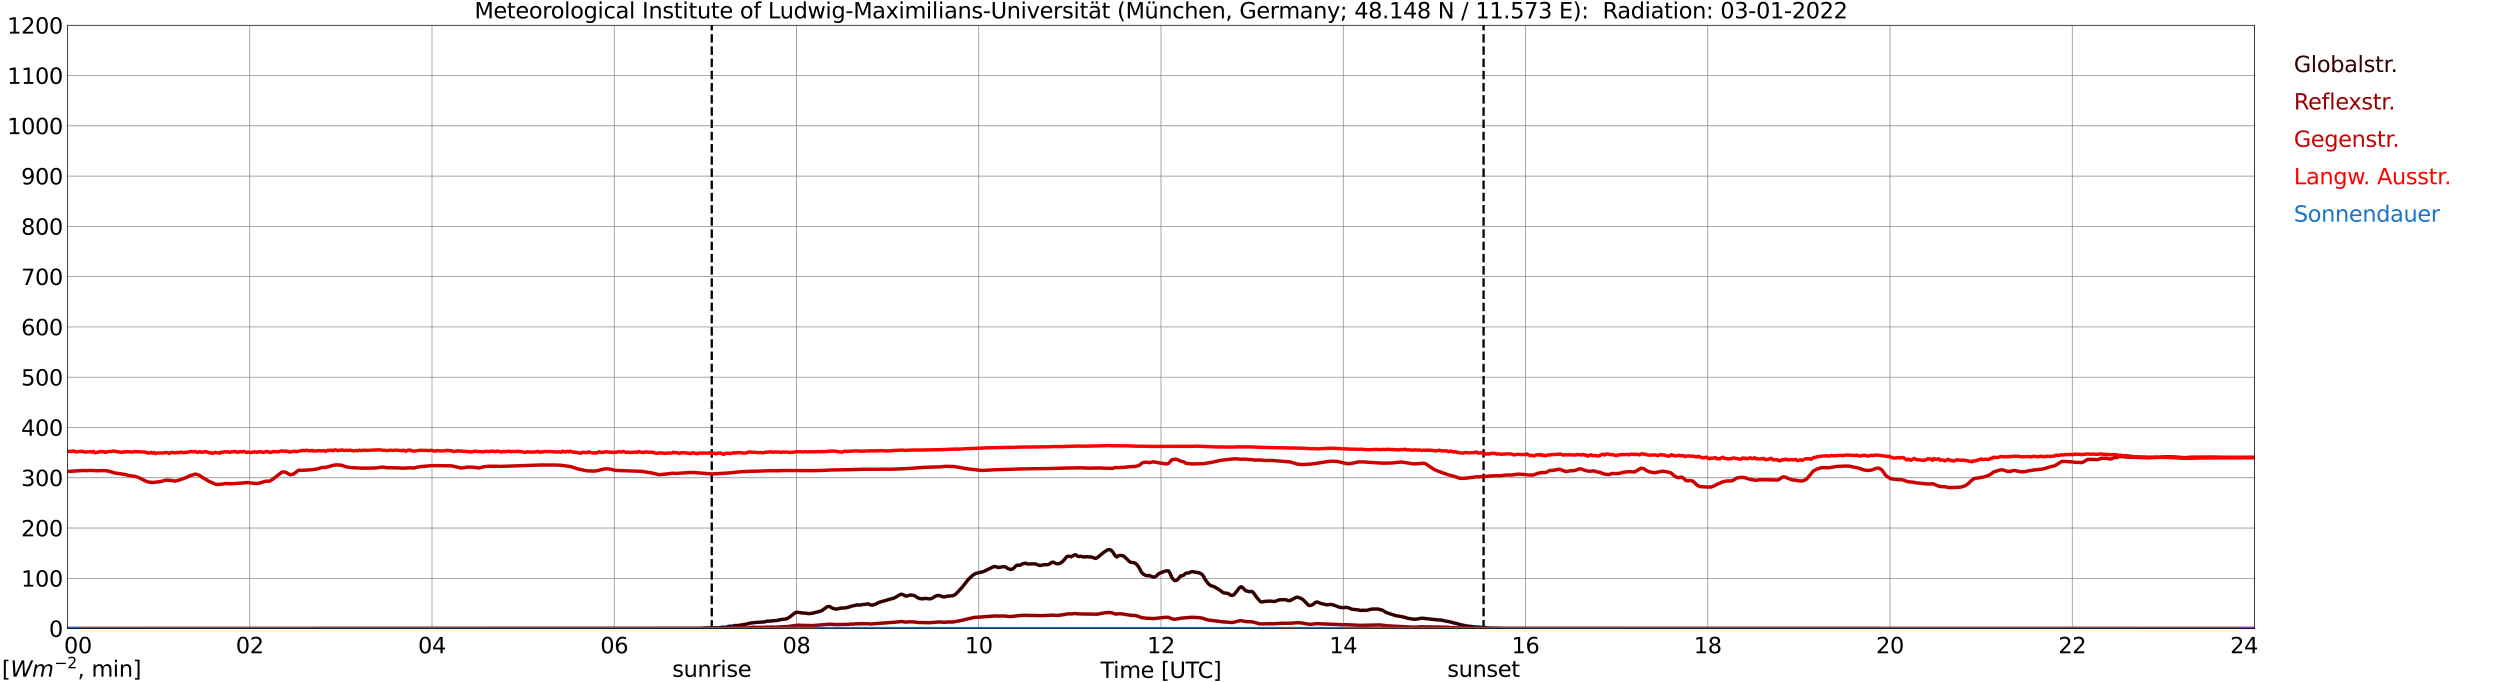 <?xml version="1.0" encoding="utf-8" standalone="no"?>
<!DOCTYPE svg PUBLIC "-//W3C//DTD SVG 1.1//EN"
  "http://www.w3.org/Graphics/SVG/1.1/DTD/svg11.dtd">
<svg xmlns:xlink="http://www.w3.org/1999/xlink" width="1085.4pt" height="296.64pt" viewBox="0 0 1085.4 296.64" xmlns="http://www.w3.org/2000/svg" version="1.1">
 <defs>
  <style type="text/css">*{stroke-linejoin: round; stroke-linecap: butt}</style>
 </defs>
 <g id="figure_1">
  <g id="patch_1">
   <path d="M 0 296.64 
L 1085.4 296.64 
L 1085.4 0 
L 0 0 
z
" style="fill: #ffffff"/>
  </g>
  <g id="axes_1">
   <g id="patch_2">
    <path d="M 29.306 272.909 
L 978.814 272.909 
L 978.814 10.976 
L 29.306 10.976 
z
" style="fill: #ffffff"/>
   </g>
   <g id="patch_3">
    <path d="M 978.814 272.909 
L 978.814 272.909 
L 978.814 10.976 
L 978.814 10.976 
z
" clip-path="url(#pe9ce827c4a)" style="fill: #d3d3d3; opacity: 0.25; stroke: #d3d3d3; stroke-linejoin: miter"/>
   </g>
   <g id="matplotlib.axis_1">
    <g id="xtick_1">
     <g id="line2d_1">
      <path d="M 29.306 272.909 
L 29.306 10.976 
" clip-path="url(#pe9ce827c4a)" style="fill: none; stroke: #808080; stroke-width: 0.3; stroke-linecap: square"/>
     </g>
     <g id="line2d_2"/>
     <g id="text_1">
      <!--    00 -->
      <g transform="translate(18.733 283.627) scale(0.095 -0.095)">
       <defs>
        <path id="DejaVuSans-20" transform="scale(0.016)"/>
        <path id="DejaVuSans-30" d="M 2034 4250 
Q 1547 4250 1301 3770 
Q 1056 3291 1056 2328 
Q 1056 1369 1301 889 
Q 1547 409 2034 409 
Q 2525 409 2770 889 
Q 3016 1369 3016 2328 
Q 3016 3291 2770 3770 
Q 2525 4250 2034 4250 
z
M 2034 4750 
Q 2819 4750 3233 4129 
Q 3647 3509 3647 2328 
Q 3647 1150 3233 529 
Q 2819 -91 2034 -91 
Q 1250 -91 836 529 
Q 422 1150 422 2328 
Q 422 3509 836 4129 
Q 1250 4750 2034 4750 
z
" transform="scale(0.016)"/>
       </defs>
       <use xlink:href="#DejaVuSans-20"/>
       <use xlink:href="#DejaVuSans-20" transform="translate(31.787 0)"/>
       <use xlink:href="#DejaVuSans-20" transform="translate(63.574 0)"/>
       <use xlink:href="#DejaVuSans-30" transform="translate(95.361 0)"/>
       <use xlink:href="#DejaVuSans-30" transform="translate(158.984 0)"/>
      </g>
     </g>
    </g>
    <g id="xtick_2">
     <g id="line2d_3">
      <path d="M 108.431 272.909 
L 108.431 10.976 
" clip-path="url(#pe9ce827c4a)" style="fill: none; stroke: #808080; stroke-width: 0.3; stroke-linecap: square"/>
     </g>
     <g id="line2d_4"/>
     <g id="text_2">
      <!-- 02 -->
      <g transform="translate(102.387 283.627) scale(0.095 -0.095)">
       <defs>
        <path id="DejaVuSans-32" d="M 1228 531 
L 3431 531 
L 3431 0 
L 469 0 
L 469 531 
Q 828 903 1448 1529 
Q 2069 2156 2228 2338 
Q 2531 2678 2651 2914 
Q 2772 3150 2772 3378 
Q 2772 3750 2511 3984 
Q 2250 4219 1831 4219 
Q 1534 4219 1204 4116 
Q 875 4013 500 3803 
L 500 4441 
Q 881 4594 1212 4672 
Q 1544 4750 1819 4750 
Q 2544 4750 2975 4387 
Q 3406 4025 3406 3419 
Q 3406 3131 3298 2873 
Q 3191 2616 2906 2266 
Q 2828 2175 2409 1742 
Q 1991 1309 1228 531 
z
" transform="scale(0.016)"/>
       </defs>
       <use xlink:href="#DejaVuSans-30"/>
       <use xlink:href="#DejaVuSans-32" transform="translate(63.623 0)"/>
      </g>
     </g>
    </g>
    <g id="xtick_3">
     <g id="line2d_5">
      <path d="M 187.557 272.909 
L 187.557 10.976 
" clip-path="url(#pe9ce827c4a)" style="fill: none; stroke: #808080; stroke-width: 0.3; stroke-linecap: square"/>
     </g>
     <g id="line2d_6"/>
     <g id="text_3">
      <!-- 04 -->
      <g transform="translate(181.513 283.627) scale(0.095 -0.095)">
       <defs>
        <path id="DejaVuSans-34" d="M 2419 4116 
L 825 1625 
L 2419 1625 
L 2419 4116 
z
M 2253 4666 
L 3047 4666 
L 3047 1625 
L 3713 1625 
L 3713 1100 
L 3047 1100 
L 3047 0 
L 2419 0 
L 2419 1100 
L 313 1100 
L 313 1709 
L 2253 4666 
z
" transform="scale(0.016)"/>
       </defs>
       <use xlink:href="#DejaVuSans-30"/>
       <use xlink:href="#DejaVuSans-34" transform="translate(63.623 0)"/>
      </g>
     </g>
    </g>
    <g id="xtick_4">
     <g id="line2d_7">
      <path d="M 266.683 272.909 
L 266.683 10.976 
" clip-path="url(#pe9ce827c4a)" style="fill: none; stroke: #808080; stroke-width: 0.3; stroke-linecap: square"/>
     </g>
     <g id="line2d_8"/>
     <g id="text_4">
      <!-- 06 -->
      <g transform="translate(260.638 283.627) scale(0.095 -0.095)">
       <defs>
        <path id="DejaVuSans-36" d="M 2113 2584 
Q 1688 2584 1439 2293 
Q 1191 2003 1191 1497 
Q 1191 994 1439 701 
Q 1688 409 2113 409 
Q 2538 409 2786 701 
Q 3034 994 3034 1497 
Q 3034 2003 2786 2293 
Q 2538 2584 2113 2584 
z
M 3366 4563 
L 3366 3988 
Q 3128 4100 2886 4159 
Q 2644 4219 2406 4219 
Q 1781 4219 1451 3797 
Q 1122 3375 1075 2522 
Q 1259 2794 1537 2939 
Q 1816 3084 2150 3084 
Q 2853 3084 3261 2657 
Q 3669 2231 3669 1497 
Q 3669 778 3244 343 
Q 2819 -91 2113 -91 
Q 1303 -91 875 529 
Q 447 1150 447 2328 
Q 447 3434 972 4092 
Q 1497 4750 2381 4750 
Q 2619 4750 2861 4703 
Q 3103 4656 3366 4563 
z
" transform="scale(0.016)"/>
       </defs>
       <use xlink:href="#DejaVuSans-30"/>
       <use xlink:href="#DejaVuSans-36" transform="translate(63.623 0)"/>
      </g>
     </g>
    </g>
    <g id="xtick_5">
     <g id="line2d_9">
      <path d="M 345.808 272.909 
L 345.808 10.976 
" clip-path="url(#pe9ce827c4a)" style="fill: none; stroke: #808080; stroke-width: 0.3; stroke-linecap: square"/>
     </g>
     <g id="line2d_10"/>
     <g id="text_5">
      <!-- 08 -->
      <g transform="translate(339.764 283.627) scale(0.095 -0.095)">
       <defs>
        <path id="DejaVuSans-38" d="M 2034 2216 
Q 1584 2216 1326 1975 
Q 1069 1734 1069 1313 
Q 1069 891 1326 650 
Q 1584 409 2034 409 
Q 2484 409 2743 651 
Q 3003 894 3003 1313 
Q 3003 1734 2745 1975 
Q 2488 2216 2034 2216 
z
M 1403 2484 
Q 997 2584 770 2862 
Q 544 3141 544 3541 
Q 544 4100 942 4425 
Q 1341 4750 2034 4750 
Q 2731 4750 3128 4425 
Q 3525 4100 3525 3541 
Q 3525 3141 3298 2862 
Q 3072 2584 2669 2484 
Q 3125 2378 3379 2068 
Q 3634 1759 3634 1313 
Q 3634 634 3220 271 
Q 2806 -91 2034 -91 
Q 1263 -91 848 271 
Q 434 634 434 1313 
Q 434 1759 690 2068 
Q 947 2378 1403 2484 
z
M 1172 3481 
Q 1172 3119 1398 2916 
Q 1625 2713 2034 2713 
Q 2441 2713 2670 2916 
Q 2900 3119 2900 3481 
Q 2900 3844 2670 4047 
Q 2441 4250 2034 4250 
Q 1625 4250 1398 4047 
Q 1172 3844 1172 3481 
z
" transform="scale(0.016)"/>
       </defs>
       <use xlink:href="#DejaVuSans-30"/>
       <use xlink:href="#DejaVuSans-38" transform="translate(63.623 0)"/>
      </g>
     </g>
    </g>
    <g id="xtick_6">
     <g id="line2d_11">
      <path d="M 424.934 272.909 
L 424.934 10.976 
" clip-path="url(#pe9ce827c4a)" style="fill: none; stroke: #808080; stroke-width: 0.3; stroke-linecap: square"/>
     </g>
     <g id="line2d_12"/>
     <g id="text_6">
      <!-- 10 -->
      <g transform="translate(418.89 283.627) scale(0.095 -0.095)">
       <defs>
        <path id="DejaVuSans-31" d="M 794 531 
L 1825 531 
L 1825 4091 
L 703 3866 
L 703 4441 
L 1819 4666 
L 2450 4666 
L 2450 531 
L 3481 531 
L 3481 0 
L 794 0 
L 794 531 
z
" transform="scale(0.016)"/>
       </defs>
       <use xlink:href="#DejaVuSans-31"/>
       <use xlink:href="#DejaVuSans-30" transform="translate(63.623 0)"/>
      </g>
     </g>
    </g>
    <g id="xtick_7">
     <g id="line2d_13">
      <path d="M 504.06 272.909 
L 504.06 10.976 
" clip-path="url(#pe9ce827c4a)" style="fill: none; stroke: #808080; stroke-width: 0.3; stroke-linecap: square"/>
     </g>
     <g id="line2d_14"/>
     <g id="text_7">
      <!-- 12 -->
      <g transform="translate(498.015 283.627) scale(0.095 -0.095)">
       <use xlink:href="#DejaVuSans-31"/>
       <use xlink:href="#DejaVuSans-32" transform="translate(63.623 0)"/>
      </g>
     </g>
    </g>
    <g id="xtick_8">
     <g id="line2d_15">
      <path d="M 583.185 272.909 
L 583.185 10.976 
" clip-path="url(#pe9ce827c4a)" style="fill: none; stroke: #808080; stroke-width: 0.3; stroke-linecap: square"/>
     </g>
     <g id="line2d_16"/>
     <g id="text_8">
      <!-- 14 -->
      <g transform="translate(577.141 283.627) scale(0.095 -0.095)">
       <use xlink:href="#DejaVuSans-31"/>
       <use xlink:href="#DejaVuSans-34" transform="translate(63.623 0)"/>
      </g>
     </g>
    </g>
    <g id="xtick_9">
     <g id="line2d_17">
      <path d="M 662.311 272.909 
L 662.311 10.976 
" clip-path="url(#pe9ce827c4a)" style="fill: none; stroke: #808080; stroke-width: 0.3; stroke-linecap: square"/>
     </g>
     <g id="line2d_18"/>
     <g id="text_9">
      <!-- 16 -->
      <g transform="translate(656.267 283.627) scale(0.095 -0.095)">
       <use xlink:href="#DejaVuSans-31"/>
       <use xlink:href="#DejaVuSans-36" transform="translate(63.623 0)"/>
      </g>
     </g>
    </g>
    <g id="xtick_10">
     <g id="line2d_19">
      <path d="M 741.437 272.909 
L 741.437 10.976 
" clip-path="url(#pe9ce827c4a)" style="fill: none; stroke: #808080; stroke-width: 0.3; stroke-linecap: square"/>
     </g>
     <g id="line2d_20"/>
     <g id="text_10">
      <!-- 18 -->
      <g transform="translate(735.392 283.627) scale(0.095 -0.095)">
       <use xlink:href="#DejaVuSans-31"/>
       <use xlink:href="#DejaVuSans-38" transform="translate(63.623 0)"/>
      </g>
     </g>
    </g>
    <g id="xtick_11">
     <g id="line2d_21">
      <path d="M 820.562 272.909 
L 820.562 10.976 
" clip-path="url(#pe9ce827c4a)" style="fill: none; stroke: #808080; stroke-width: 0.3; stroke-linecap: square"/>
     </g>
     <g id="line2d_22"/>
     <g id="text_11">
      <!-- 20 -->
      <g transform="translate(814.518 283.627) scale(0.095 -0.095)">
       <use xlink:href="#DejaVuSans-32"/>
       <use xlink:href="#DejaVuSans-30" transform="translate(63.623 0)"/>
      </g>
     </g>
    </g>
    <g id="xtick_12">
     <g id="line2d_23">
      <path d="M 899.688 272.909 
L 899.688 10.976 
" clip-path="url(#pe9ce827c4a)" style="fill: none; stroke: #808080; stroke-width: 0.3; stroke-linecap: square"/>
     </g>
     <g id="line2d_24"/>
     <g id="text_12">
      <!-- 22 -->
      <g transform="translate(893.644 283.627) scale(0.095 -0.095)">
       <use xlink:href="#DejaVuSans-32"/>
       <use xlink:href="#DejaVuSans-32" transform="translate(63.623 0)"/>
      </g>
     </g>
    </g>
    <g id="xtick_13">
     <g id="line2d_25">
      <path d="M 978.814 272.909 
L 978.814 10.976 
" clip-path="url(#pe9ce827c4a)" style="fill: none; stroke: #808080; stroke-width: 0.3; stroke-linecap: square"/>
     </g>
     <g id="line2d_26"/>
     <g id="text_13">
      <!-- 24    -->
      <g transform="translate(968.241 283.627) scale(0.095 -0.095)">
       <use xlink:href="#DejaVuSans-32"/>
       <use xlink:href="#DejaVuSans-34" transform="translate(63.623 0)"/>
       <use xlink:href="#DejaVuSans-20" transform="translate(127.246 0)"/>
       <use xlink:href="#DejaVuSans-20" transform="translate(159.033 0)"/>
       <use xlink:href="#DejaVuSans-20" transform="translate(190.82 0)"/>
      </g>
     </g>
    </g>
    <g id="text_14">
     <!-- Time [UTC] -->
     <g transform="translate(477.806 294.322) scale(0.095 -0.095)">
      <defs>
       <path id="DejaVuSans-54" d="M -19 4666 
L 3928 4666 
L 3928 4134 
L 2272 4134 
L 2272 0 
L 1638 0 
L 1638 4134 
L -19 4134 
L -19 4666 
z
" transform="scale(0.016)"/>
       <path id="DejaVuSans-69" d="M 603 3500 
L 1178 3500 
L 1178 0 
L 603 0 
L 603 3500 
z
M 603 4863 
L 1178 4863 
L 1178 4134 
L 603 4134 
L 603 4863 
z
" transform="scale(0.016)"/>
       <path id="DejaVuSans-6d" d="M 3328 2828 
Q 3544 3216 3844 3400 
Q 4144 3584 4550 3584 
Q 5097 3584 5394 3201 
Q 5691 2819 5691 2113 
L 5691 0 
L 5113 0 
L 5113 2094 
Q 5113 2597 4934 2840 
Q 4756 3084 4391 3084 
Q 3944 3084 3684 2787 
Q 3425 2491 3425 1978 
L 3425 0 
L 2847 0 
L 2847 2094 
Q 2847 2600 2669 2842 
Q 2491 3084 2119 3084 
Q 1678 3084 1418 2786 
Q 1159 2488 1159 1978 
L 1159 0 
L 581 0 
L 581 3500 
L 1159 3500 
L 1159 2956 
Q 1356 3278 1631 3431 
Q 1906 3584 2284 3584 
Q 2666 3584 2933 3390 
Q 3200 3197 3328 2828 
z
" transform="scale(0.016)"/>
       <path id="DejaVuSans-65" d="M 3597 1894 
L 3597 1613 
L 953 1613 
Q 991 1019 1311 708 
Q 1631 397 2203 397 
Q 2534 397 2845 478 
Q 3156 559 3463 722 
L 3463 178 
Q 3153 47 2828 -22 
Q 2503 -91 2169 -91 
Q 1331 -91 842 396 
Q 353 884 353 1716 
Q 353 2575 817 3079 
Q 1281 3584 2069 3584 
Q 2775 3584 3186 3129 
Q 3597 2675 3597 1894 
z
M 3022 2063 
Q 3016 2534 2758 2815 
Q 2500 3097 2075 3097 
Q 1594 3097 1305 2825 
Q 1016 2553 972 2059 
L 3022 2063 
z
" transform="scale(0.016)"/>
       <path id="DejaVuSans-5b" d="M 550 4863 
L 1875 4863 
L 1875 4416 
L 1125 4416 
L 1125 -397 
L 1875 -397 
L 1875 -844 
L 550 -844 
L 550 4863 
z
" transform="scale(0.016)"/>
       <path id="DejaVuSans-55" d="M 556 4666 
L 1191 4666 
L 1191 1831 
Q 1191 1081 1462 751 
Q 1734 422 2344 422 
Q 2950 422 3222 751 
Q 3494 1081 3494 1831 
L 3494 4666 
L 4128 4666 
L 4128 1753 
Q 4128 841 3676 375 
Q 3225 -91 2344 -91 
Q 1459 -91 1007 375 
Q 556 841 556 1753 
L 556 4666 
z
" transform="scale(0.016)"/>
       <path id="DejaVuSans-43" d="M 4122 4306 
L 4122 3641 
Q 3803 3938 3442 4084 
Q 3081 4231 2675 4231 
Q 1875 4231 1450 3742 
Q 1025 3253 1025 2328 
Q 1025 1406 1450 917 
Q 1875 428 2675 428 
Q 3081 428 3442 575 
Q 3803 722 4122 1019 
L 4122 359 
Q 3791 134 3420 21 
Q 3050 -91 2638 -91 
Q 1578 -91 968 557 
Q 359 1206 359 2328 
Q 359 3453 968 4101 
Q 1578 4750 2638 4750 
Q 3056 4750 3426 4639 
Q 3797 4528 4122 4306 
z
" transform="scale(0.016)"/>
       <path id="DejaVuSans-5d" d="M 1947 4863 
L 1947 -844 
L 622 -844 
L 622 -397 
L 1369 -397 
L 1369 4416 
L 622 4416 
L 622 4863 
L 1947 4863 
z
" transform="scale(0.016)"/>
      </defs>
      <use xlink:href="#DejaVuSans-54"/>
      <use xlink:href="#DejaVuSans-69" transform="translate(57.959 0)"/>
      <use xlink:href="#DejaVuSans-6d" transform="translate(85.742 0)"/>
      <use xlink:href="#DejaVuSans-65" transform="translate(183.154 0)"/>
      <use xlink:href="#DejaVuSans-20" transform="translate(244.678 0)"/>
      <use xlink:href="#DejaVuSans-5b" transform="translate(276.465 0)"/>
      <use xlink:href="#DejaVuSans-55" transform="translate(315.479 0)"/>
      <use xlink:href="#DejaVuSans-54" transform="translate(388.672 0)"/>
      <use xlink:href="#DejaVuSans-43" transform="translate(443.881 0)"/>
      <use xlink:href="#DejaVuSans-5d" transform="translate(513.705 0)"/>
     </g>
    </g>
   </g>
   <g id="matplotlib.axis_2">
    <g id="ytick_1">
     <g id="line2d_27">
      <path d="M 29.306 272.909 
L 978.814 272.909 
" clip-path="url(#pe9ce827c4a)" style="fill: none; stroke: #808080; stroke-width: 0.3; stroke-linecap: square"/>
     </g>
     <g id="line2d_28"/>
     <g id="text_15">
      <!-- 0 -->
      <g transform="translate(21.261 276.518) scale(0.095 -0.095)">
       <use xlink:href="#DejaVuSans-30"/>
      </g>
     </g>
    </g>
    <g id="ytick_2">
     <g id="line2d_29">
      <path d="M 29.306 251.081 
L 978.814 251.081 
" clip-path="url(#pe9ce827c4a)" style="fill: none; stroke: #808080; stroke-width: 0.3; stroke-linecap: square"/>
     </g>
     <g id="line2d_30"/>
     <g id="text_16">
      <!-- 100 -->
      <g transform="translate(9.173 254.69) scale(0.095 -0.095)">
       <use xlink:href="#DejaVuSans-31"/>
       <use xlink:href="#DejaVuSans-30" transform="translate(63.623 0)"/>
       <use xlink:href="#DejaVuSans-30" transform="translate(127.246 0)"/>
      </g>
     </g>
    </g>
    <g id="ytick_3">
     <g id="line2d_31">
      <path d="M 29.306 229.253 
L 978.814 229.253 
" clip-path="url(#pe9ce827c4a)" style="fill: none; stroke: #808080; stroke-width: 0.3; stroke-linecap: square"/>
     </g>
     <g id="line2d_32"/>
     <g id="text_17">
      <!-- 200 -->
      <g transform="translate(9.173 232.863) scale(0.095 -0.095)">
       <use xlink:href="#DejaVuSans-32"/>
       <use xlink:href="#DejaVuSans-30" transform="translate(63.623 0)"/>
       <use xlink:href="#DejaVuSans-30" transform="translate(127.246 0)"/>
      </g>
     </g>
    </g>
    <g id="ytick_4">
     <g id="line2d_33">
      <path d="M 29.306 207.426 
L 978.814 207.426 
" clip-path="url(#pe9ce827c4a)" style="fill: none; stroke: #808080; stroke-width: 0.3; stroke-linecap: square"/>
     </g>
     <g id="line2d_34"/>
     <g id="text_18">
      <!-- 300 -->
      <g transform="translate(9.173 211.035) scale(0.095 -0.095)">
       <defs>
        <path id="DejaVuSans-33" d="M 2597 2516 
Q 3050 2419 3304 2112 
Q 3559 1806 3559 1356 
Q 3559 666 3084 287 
Q 2609 -91 1734 -91 
Q 1441 -91 1130 -33 
Q 819 25 488 141 
L 488 750 
Q 750 597 1062 519 
Q 1375 441 1716 441 
Q 2309 441 2620 675 
Q 2931 909 2931 1356 
Q 2931 1769 2642 2001 
Q 2353 2234 1838 2234 
L 1294 2234 
L 1294 2753 
L 1863 2753 
Q 2328 2753 2575 2939 
Q 2822 3125 2822 3475 
Q 2822 3834 2567 4026 
Q 2313 4219 1838 4219 
Q 1578 4219 1281 4162 
Q 984 4106 628 3988 
L 628 4550 
Q 988 4650 1302 4700 
Q 1616 4750 1894 4750 
Q 2613 4750 3031 4423 
Q 3450 4097 3450 3541 
Q 3450 3153 3228 2886 
Q 3006 2619 2597 2516 
z
" transform="scale(0.016)"/>
       </defs>
       <use xlink:href="#DejaVuSans-33"/>
       <use xlink:href="#DejaVuSans-30" transform="translate(63.623 0)"/>
       <use xlink:href="#DejaVuSans-30" transform="translate(127.246 0)"/>
      </g>
     </g>
    </g>
    <g id="ytick_5">
     <g id="line2d_35">
      <path d="M 29.306 185.598 
L 978.814 185.598 
" clip-path="url(#pe9ce827c4a)" style="fill: none; stroke: #808080; stroke-width: 0.3; stroke-linecap: square"/>
     </g>
     <g id="line2d_36"/>
     <g id="text_19">
      <!-- 400 -->
      <g transform="translate(9.173 189.207) scale(0.095 -0.095)">
       <use xlink:href="#DejaVuSans-34"/>
       <use xlink:href="#DejaVuSans-30" transform="translate(63.623 0)"/>
       <use xlink:href="#DejaVuSans-30" transform="translate(127.246 0)"/>
      </g>
     </g>
    </g>
    <g id="ytick_6">
     <g id="line2d_37">
      <path d="M 29.306 163.77 
L 978.814 163.77 
" clip-path="url(#pe9ce827c4a)" style="fill: none; stroke: #808080; stroke-width: 0.3; stroke-linecap: square"/>
     </g>
     <g id="line2d_38"/>
     <g id="text_20">
      <!-- 500 -->
      <g transform="translate(9.173 167.379) scale(0.095 -0.095)">
       <defs>
        <path id="DejaVuSans-35" d="M 691 4666 
L 3169 4666 
L 3169 4134 
L 1269 4134 
L 1269 2991 
Q 1406 3038 1543 3061 
Q 1681 3084 1819 3084 
Q 2600 3084 3056 2656 
Q 3513 2228 3513 1497 
Q 3513 744 3044 326 
Q 2575 -91 1722 -91 
Q 1428 -91 1123 -41 
Q 819 9 494 109 
L 494 744 
Q 775 591 1075 516 
Q 1375 441 1709 441 
Q 2250 441 2565 725 
Q 2881 1009 2881 1497 
Q 2881 1984 2565 2268 
Q 2250 2553 1709 2553 
Q 1456 2553 1204 2497 
Q 953 2441 691 2322 
L 691 4666 
z
" transform="scale(0.016)"/>
       </defs>
       <use xlink:href="#DejaVuSans-35"/>
       <use xlink:href="#DejaVuSans-30" transform="translate(63.623 0)"/>
       <use xlink:href="#DejaVuSans-30" transform="translate(127.246 0)"/>
      </g>
     </g>
    </g>
    <g id="ytick_7">
     <g id="line2d_39">
      <path d="M 29.306 141.942 
L 978.814 141.942 
" clip-path="url(#pe9ce827c4a)" style="fill: none; stroke: #808080; stroke-width: 0.3; stroke-linecap: square"/>
     </g>
     <g id="line2d_40"/>
     <g id="text_21">
      <!-- 600 -->
      <g transform="translate(9.173 145.551) scale(0.095 -0.095)">
       <use xlink:href="#DejaVuSans-36"/>
       <use xlink:href="#DejaVuSans-30" transform="translate(63.623 0)"/>
       <use xlink:href="#DejaVuSans-30" transform="translate(127.246 0)"/>
      </g>
     </g>
    </g>
    <g id="ytick_8">
     <g id="line2d_41">
      <path d="M 29.306 120.114 
L 978.814 120.114 
" clip-path="url(#pe9ce827c4a)" style="fill: none; stroke: #808080; stroke-width: 0.3; stroke-linecap: square"/>
     </g>
     <g id="line2d_42"/>
     <g id="text_22">
      <!-- 700 -->
      <g transform="translate(9.173 123.724) scale(0.095 -0.095)">
       <defs>
        <path id="DejaVuSans-37" d="M 525 4666 
L 3525 4666 
L 3525 4397 
L 1831 0 
L 1172 0 
L 2766 4134 
L 525 4134 
L 525 4666 
z
" transform="scale(0.016)"/>
       </defs>
       <use xlink:href="#DejaVuSans-37"/>
       <use xlink:href="#DejaVuSans-30" transform="translate(63.623 0)"/>
       <use xlink:href="#DejaVuSans-30" transform="translate(127.246 0)"/>
      </g>
     </g>
    </g>
    <g id="ytick_9">
     <g id="line2d_43">
      <path d="M 29.306 98.287 
L 978.814 98.287 
" clip-path="url(#pe9ce827c4a)" style="fill: none; stroke: #808080; stroke-width: 0.3; stroke-linecap: square"/>
     </g>
     <g id="line2d_44"/>
     <g id="text_23">
      <!-- 800 -->
      <g transform="translate(9.173 101.896) scale(0.095 -0.095)">
       <use xlink:href="#DejaVuSans-38"/>
       <use xlink:href="#DejaVuSans-30" transform="translate(63.623 0)"/>
       <use xlink:href="#DejaVuSans-30" transform="translate(127.246 0)"/>
      </g>
     </g>
    </g>
    <g id="ytick_10">
     <g id="line2d_45">
      <path d="M 29.306 76.459 
L 978.814 76.459 
" clip-path="url(#pe9ce827c4a)" style="fill: none; stroke: #808080; stroke-width: 0.3; stroke-linecap: square"/>
     </g>
     <g id="line2d_46"/>
     <g id="text_24">
      <!-- 900 -->
      <g transform="translate(9.173 80.068) scale(0.095 -0.095)">
       <defs>
        <path id="DejaVuSans-39" d="M 703 97 
L 703 672 
Q 941 559 1184 500 
Q 1428 441 1663 441 
Q 2288 441 2617 861 
Q 2947 1281 2994 2138 
Q 2813 1869 2534 1725 
Q 2256 1581 1919 1581 
Q 1219 1581 811 2004 
Q 403 2428 403 3163 
Q 403 3881 828 4315 
Q 1253 4750 1959 4750 
Q 2769 4750 3195 4129 
Q 3622 3509 3622 2328 
Q 3622 1225 3098 567 
Q 2575 -91 1691 -91 
Q 1453 -91 1209 -44 
Q 966 3 703 97 
z
M 1959 2075 
Q 2384 2075 2632 2365 
Q 2881 2656 2881 3163 
Q 2881 3666 2632 3958 
Q 2384 4250 1959 4250 
Q 1534 4250 1286 3958 
Q 1038 3666 1038 3163 
Q 1038 2656 1286 2365 
Q 1534 2075 1959 2075 
z
" transform="scale(0.016)"/>
       </defs>
       <use xlink:href="#DejaVuSans-39"/>
       <use xlink:href="#DejaVuSans-30" transform="translate(63.623 0)"/>
       <use xlink:href="#DejaVuSans-30" transform="translate(127.246 0)"/>
      </g>
     </g>
    </g>
    <g id="ytick_11">
     <g id="line2d_47">
      <path d="M 29.306 54.631 
L 978.814 54.631 
" clip-path="url(#pe9ce827c4a)" style="fill: none; stroke: #808080; stroke-width: 0.3; stroke-linecap: square"/>
     </g>
     <g id="line2d_48"/>
     <g id="text_25">
      <!-- 1000 -->
      <g transform="translate(3.128 58.24) scale(0.095 -0.095)">
       <use xlink:href="#DejaVuSans-31"/>
       <use xlink:href="#DejaVuSans-30" transform="translate(63.623 0)"/>
       <use xlink:href="#DejaVuSans-30" transform="translate(127.246 0)"/>
       <use xlink:href="#DejaVuSans-30" transform="translate(190.869 0)"/>
      </g>
     </g>
    </g>
    <g id="ytick_12">
     <g id="line2d_49">
      <path d="M 29.306 32.803 
L 978.814 32.803 
" clip-path="url(#pe9ce827c4a)" style="fill: none; stroke: #808080; stroke-width: 0.3; stroke-linecap: square"/>
     </g>
     <g id="line2d_50"/>
     <g id="text_26">
      <!-- 1100 -->
      <g transform="translate(3.128 36.413) scale(0.095 -0.095)">
       <use xlink:href="#DejaVuSans-31"/>
       <use xlink:href="#DejaVuSans-31" transform="translate(63.623 0)"/>
       <use xlink:href="#DejaVuSans-30" transform="translate(127.246 0)"/>
       <use xlink:href="#DejaVuSans-30" transform="translate(190.869 0)"/>
      </g>
     </g>
    </g>
    <g id="ytick_13">
     <g id="line2d_51">
      <path d="M 29.306 10.976 
L 978.814 10.976 
" clip-path="url(#pe9ce827c4a)" style="fill: none; stroke: #808080; stroke-width: 0.3; stroke-linecap: square"/>
     </g>
     <g id="line2d_52"/>
     <g id="text_27">
      <!-- 1200 -->
      <g transform="translate(3.128 14.585) scale(0.095 -0.095)">
       <use xlink:href="#DejaVuSans-31"/>
       <use xlink:href="#DejaVuSans-32" transform="translate(63.623 0)"/>
       <use xlink:href="#DejaVuSans-30" transform="translate(127.246 0)"/>
       <use xlink:href="#DejaVuSans-30" transform="translate(190.869 0)"/>
      </g>
     </g>
    </g>
   </g>
   <g id="line2d_53">
    <path d="M 309.015 272.909 
L 309.015 10.976 
" clip-path="url(#pe9ce827c4a)" style="fill: none; stroke-dasharray: 3.7,1.6; stroke-dashoffset: 0; stroke: #000000"/>
   </g>
   <g id="line2d_54">
    <path d="M 644.112 272.909 
L 644.112 10.976 
" clip-path="url(#pe9ce827c4a)" style="fill: none; stroke-dasharray: 3.7,1.6; stroke-dashoffset: 0; stroke: #000000"/>
   </g>
   <g id="line2d_55">
    <path d="M 29.306 272.909 
L 304.267 272.802 
L 306.246 272.618 
L 310.861 272.538 
L 311.521 272.599 
L 314.158 272.295 
L 314.818 272.457 
L 316.136 272.031 
L 316.796 271.87 
L 318.114 271.889 
L 318.774 271.645 
L 319.433 271.564 
L 320.093 271.625 
L 324.708 270.855 
L 325.368 270.571 
L 328.005 270.248 
L 329.983 270.126 
L 331.302 270.065 
L 331.961 269.984 
L 333.28 269.619 
L 333.94 269.68 
L 337.896 269.316 
L 338.555 269.032 
L 341.193 268.768 
L 342.512 268.139 
L 345.149 266.092 
L 345.808 265.808 
L 347.127 265.93 
L 348.446 266.153 
L 349.765 266.214 
L 351.083 266.417 
L 352.402 266.317 
L 356.359 265.302 
L 357.018 264.979 
L 358.996 263.499 
L 359.655 263.296 
L 360.315 263.357 
L 360.974 263.822 
L 361.634 264.147 
L 362.952 264.431 
L 363.612 264.411 
L 364.93 264.025 
L 366.909 263.944 
L 368.887 263.479 
L 369.546 263.195 
L 370.865 262.931 
L 372.184 262.586 
L 372.843 262.709 
L 373.502 262.709 
L 374.162 262.506 
L 376.14 262.322 
L 376.799 262.141 
L 377.459 262.364 
L 378.118 262.709 
L 378.777 262.728 
L 380.096 262.283 
L 380.756 261.999 
L 381.415 261.593 
L 386.69 260.052 
L 388.009 259.729 
L 389.328 259.02 
L 390.646 258.208 
L 391.306 257.985 
L 391.965 258.127 
L 393.284 258.817 
L 393.943 258.716 
L 395.262 258.33 
L 396.581 258.472 
L 397.24 258.736 
L 398.559 259.568 
L 399.218 259.851 
L 400.537 260.013 
L 401.196 259.83 
L 401.856 259.81 
L 403.175 259.971 
L 403.834 259.993 
L 404.493 259.83 
L 406.471 258.695 
L 407.131 258.533 
L 407.79 258.553 
L 409.109 259.039 
L 409.768 259.142 
L 410.428 259.101 
L 411.087 258.858 
L 413.725 258.633 
L 414.384 258.31 
L 415.043 257.843 
L 417.681 255.027 
L 420.318 251.662 
L 422.297 249.758 
L 423.615 248.968 
L 426.912 248.176 
L 431.528 245.947 
L 432.187 246.028 
L 433.506 246.373 
L 435.484 246.048 
L 436.144 246.069 
L 436.803 246.231 
L 437.462 246.779 
L 438.781 247.266 
L 439.44 247.102 
L 440.1 246.718 
L 440.759 245.967 
L 441.419 245.399 
L 442.737 245.421 
L 444.056 244.751 
L 445.375 244.509 
L 446.034 244.873 
L 449.331 244.792 
L 451.309 245.48 
L 451.969 245.48 
L 452.628 245.257 
L 453.947 245.137 
L 454.606 245.196 
L 455.266 245.054 
L 455.925 244.69 
L 456.584 244.144 
L 457.244 244.042 
L 458.563 244.69 
L 459.222 244.773 
L 459.881 244.69 
L 460.541 244.367 
L 461.2 243.9 
L 461.859 243.232 
L 463.178 241.671 
L 463.838 241.468 
L 465.156 241.732 
L 466.475 240.881 
L 467.134 240.92 
L 467.794 241.468 
L 468.453 241.651 
L 469.113 241.468 
L 470.431 241.833 
L 471.75 241.691 
L 473.069 241.793 
L 473.728 241.813 
L 475.706 242.461 
L 476.366 242.136 
L 478.344 240.495 
L 479.663 239.482 
L 480.981 238.65 
L 481.641 238.65 
L 482.3 238.792 
L 482.96 239.442 
L 484.278 241.427 
L 484.938 241.833 
L 485.597 241.265 
L 486.256 241.143 
L 486.916 241.165 
L 487.575 241.307 
L 488.235 241.732 
L 490.213 243.677 
L 490.872 244.144 
L 492.191 244.286 
L 492.85 244.509 
L 493.51 245.035 
L 494.169 245.886 
L 494.828 246.94 
L 495.488 248.259 
L 496.147 249.088 
L 497.466 249.878 
L 498.125 250.001 
L 498.785 249.798 
L 500.763 250.588 
L 501.422 250.446 
L 502.082 250.062 
L 502.741 249.392 
L 503.4 248.885 
L 506.038 247.872 
L 507.357 247.853 
L 508.016 248.968 
L 508.675 250.588 
L 509.335 251.48 
L 509.994 252.068 
L 510.654 252.028 
L 511.313 251.581 
L 512.632 250.001 
L 513.291 249.959 
L 513.95 249.697 
L 514.61 248.988 
L 515.269 248.804 
L 515.929 248.804 
L 517.247 248.237 
L 517.907 248.217 
L 520.544 248.704 
L 521.204 248.968 
L 521.863 249.352 
L 522.522 250.204 
L 523.182 251.5 
L 524.501 253.305 
L 525.16 253.912 
L 525.819 254.296 
L 527.138 254.702 
L 529.776 256.324 
L 531.094 257.359 
L 533.073 257.621 
L 534.391 258.433 
L 535.051 258.533 
L 535.71 258.208 
L 537.029 256.627 
L 537.688 255.695 
L 538.348 254.966 
L 539.007 254.744 
L 539.666 255.25 
L 540.326 255.999 
L 540.985 256.547 
L 542.304 256.83 
L 543.623 256.791 
L 544.282 257.459 
L 545.601 259.304 
L 546.919 260.925 
L 547.579 261.329 
L 548.238 261.31 
L 548.898 261.128 
L 551.535 260.945 
L 552.854 261.128 
L 553.513 261.107 
L 555.491 260.397 
L 557.47 260.358 
L 558.129 260.358 
L 559.448 260.823 
L 560.107 260.722 
L 562.745 259.365 
L 563.404 259.284 
L 564.723 259.749 
L 565.382 260.094 
L 566.042 260.642 
L 568.02 262.709 
L 568.679 262.912 
L 569.338 262.77 
L 569.998 262.425 
L 571.317 261.432 
L 571.976 261.371 
L 573.295 261.938 
L 575.932 262.586 
L 577.91 262.425 
L 579.229 262.748 
L 581.207 263.518 
L 581.867 263.721 
L 583.185 263.822 
L 584.504 263.66 
L 585.823 264.005 
L 586.482 264.33 
L 587.142 264.531 
L 589.779 264.795 
L 590.439 264.979 
L 591.098 265.04 
L 591.757 264.957 
L 593.076 264.998 
L 593.736 264.918 
L 595.054 264.531 
L 596.373 264.411 
L 598.351 264.431 
L 600.329 264.979 
L 601.648 265.83 
L 603.626 266.539 
L 606.264 267.369 
L 607.582 267.552 
L 608.901 267.775 
L 611.539 268.504 
L 614.176 268.89 
L 615.495 268.707 
L 616.814 268.465 
L 617.473 268.404 
L 623.408 269.032 
L 624.067 269.152 
L 625.386 269.152 
L 628.023 269.742 
L 628.683 269.803 
L 630.001 270.126 
L 631.32 270.471 
L 631.98 270.693 
L 632.639 270.713 
L 633.298 271.019 
L 635.276 271.464 
L 636.595 271.748 
L 637.914 271.889 
L 640.552 272.234 
L 641.87 272.254 
L 643.189 272.396 
L 645.167 272.518 
L 645.827 272.66 
L 647.145 272.721 
L 651.102 272.821 
L 653.739 272.909 
L 978.154 272.909 
L 978.154 272.909 
" clip-path="url(#pe9ce827c4a)" style="fill: none; stroke: #330000; stroke-width: 1.5; stroke-linecap: square"/>
   </g>
   <g id="line2d_56">
    <path d="M 29.306 272.909 
L 315.477 272.909 
L 316.136 272.741 
L 318.114 272.699 
L 318.774 272.76 
L 319.433 272.599 
L 320.093 272.66 
L 320.752 272.599 
L 321.411 272.68 
L 322.071 272.579 
L 324.708 272.599 
L 326.686 272.335 
L 329.324 272.357 
L 331.961 272.357 
L 333.28 272.234 
L 333.94 272.357 
L 335.258 272.193 
L 335.918 272.315 
L 341.852 272.031 
L 346.468 271.422 
L 348.446 271.525 
L 353.062 271.586 
L 360.315 270.997 
L 362.952 271.18 
L 367.568 271.08 
L 368.887 271.019 
L 369.546 270.896 
L 370.206 270.977 
L 371.524 270.855 
L 374.162 270.796 
L 377.459 270.816 
L 378.118 270.938 
L 379.437 270.796 
L 388.668 270.126 
L 391.306 269.864 
L 391.965 269.883 
L 392.624 270.045 
L 393.284 270.086 
L 395.262 269.945 
L 397.24 270.065 
L 398.559 270.268 
L 400.537 270.309 
L 402.515 270.348 
L 403.834 270.348 
L 407.79 270.025 
L 409.768 270.167 
L 410.428 270.167 
L 411.087 270.045 
L 413.725 270.045 
L 417.022 269.438 
L 422.956 268.059 
L 425.593 267.897 
L 427.572 267.736 
L 432.187 267.41 
L 433.506 267.472 
L 436.144 267.43 
L 438.122 267.675 
L 439.44 267.633 
L 442.078 267.31 
L 444.056 267.146 
L 445.375 267.146 
L 446.694 267.188 
L 452.628 267.288 
L 457.244 267.066 
L 459.222 267.207 
L 461.2 266.943 
L 463.838 266.478 
L 465.156 266.559 
L 466.475 266.376 
L 468.453 266.518 
L 469.772 266.559 
L 476.366 266.66 
L 479.663 266.053 
L 481.641 265.911 
L 482.96 266.133 
L 484.278 266.601 
L 485.597 266.498 
L 486.916 266.478 
L 488.894 266.823 
L 490.872 267.127 
L 492.85 267.207 
L 494.169 267.572 
L 495.488 268.12 
L 497.466 268.384 
L 499.444 268.484 
L 500.763 268.565 
L 506.038 267.998 
L 507.357 268.019 
L 508.675 268.646 
L 509.994 268.871 
L 511.313 268.687 
L 512.632 268.404 
L 515.929 268.12 
L 517.247 267.998 
L 519.885 268.1 
L 521.863 268.323 
L 524.501 269.194 
L 527.138 269.497 
L 529.116 269.742 
L 530.435 269.945 
L 531.754 270.045 
L 533.073 270.106 
L 534.391 270.268 
L 535.051 270.268 
L 536.369 269.964 
L 538.348 269.477 
L 539.007 269.477 
L 540.985 269.883 
L 543.623 269.964 
L 546.919 270.855 
L 548.238 270.855 
L 549.557 270.835 
L 551.535 270.796 
L 553.513 270.796 
L 556.151 270.613 
L 560.766 270.551 
L 562.745 270.37 
L 564.723 270.41 
L 568.679 271.08 
L 569.998 270.957 
L 571.317 270.754 
L 580.548 271.119 
L 583.185 271.261 
L 584.504 271.222 
L 590.439 271.505 
L 599.011 271.322 
L 600.329 271.444 
L 602.307 271.706 
L 603.626 271.748 
L 604.945 271.848 
L 613.517 272.295 
L 614.836 272.274 
L 617.473 272.112 
L 618.133 272.193 
L 619.451 272.173 
L 626.705 272.274 
L 628.023 272.335 
L 628.683 272.315 
L 630.001 272.498 
L 630.661 272.437 
L 631.98 272.557 
L 632.639 272.498 
L 633.958 272.66 
L 635.936 272.76 
L 636.595 272.699 
L 637.255 272.802 
L 637.914 272.699 
L 638.573 272.821 
L 978.154 272.909 
L 978.154 272.909 
" clip-path="url(#pe9ce827c4a)" style="fill: none; stroke: #990000; stroke-width: 1.5; stroke-linecap: square"/>
   </g>
   <g id="line2d_57">
    <path d="M 29.306 204.695 
L 35.9 204.285 
L 37.878 204.317 
L 39.197 204.239 
L 42.493 204.387 
L 44.472 204.315 
L 46.45 204.381 
L 48.428 204.92 
L 49.747 205.317 
L 54.362 206.009 
L 55.681 206.391 
L 57.659 206.718 
L 58.319 206.736 
L 59.637 207.113 
L 61.615 208.015 
L 62.934 208.726 
L 64.253 209.239 
L 66.231 209.475 
L 69.528 209.124 
L 72.166 208.43 
L 74.144 208.563 
L 75.462 208.814 
L 76.122 208.814 
L 77.441 208.561 
L 81.397 207.089 
L 82.056 206.692 
L 84.694 205.867 
L 85.353 205.915 
L 86.672 206.441 
L 87.991 207.393 
L 89.309 208.098 
L 90.628 208.936 
L 93.925 210.353 
L 96.563 210.185 
L 97.881 209.925 
L 100.519 210.025 
L 107.113 209.554 
L 107.772 209.541 
L 110.41 209.857 
L 111.728 209.914 
L 113.047 209.648 
L 115.025 208.973 
L 115.685 208.905 
L 117.003 208.932 
L 118.322 208.1 
L 119.641 207.15 
L 122.278 205.035 
L 122.938 204.869 
L 123.597 204.957 
L 124.257 205.158 
L 125.575 205.941 
L 126.235 206.16 
L 127.553 205.751 
L 128.872 204.723 
L 129.532 204.204 
L 130.191 204.149 
L 130.85 204.228 
L 134.147 204.02 
L 135.466 203.937 
L 137.444 203.641 
L 140.082 202.922 
L 141.4 202.914 
L 143.379 202.388 
L 144.697 202.001 
L 146.016 201.825 
L 147.994 201.936 
L 148.654 202.082 
L 149.972 202.619 
L 151.951 202.966 
L 156.566 203.248 
L 158.544 203.232 
L 160.523 203.235 
L 162.501 203.195 
L 163.819 203.073 
L 165.798 202.8 
L 166.457 202.805 
L 167.776 203.045 
L 169.754 203.071 
L 171.073 203.123 
L 172.391 203.115 
L 175.029 203.27 
L 178.326 203.093 
L 179.645 203.217 
L 180.963 202.837 
L 182.282 202.628 
L 184.26 202.429 
L 185.579 202.3 
L 186.238 202.303 
L 186.898 202.158 
L 190.854 202.172 
L 196.129 202.257 
L 200.085 203.158 
L 200.745 203.158 
L 202.723 202.802 
L 204.042 202.798 
L 205.36 202.853 
L 207.998 203.169 
L 209.976 202.656 
L 211.954 202.429 
L 215.91 202.418 
L 217.229 202.495 
L 235.033 201.873 
L 240.967 201.897 
L 242.945 201.958 
L 246.242 202.318 
L 248.22 202.713 
L 250.858 203.599 
L 254.155 204.271 
L 254.814 204.42 
L 258.111 204.52 
L 259.43 204.341 
L 260.748 203.964 
L 261.408 203.865 
L 262.067 203.641 
L 263.386 203.551 
L 264.705 203.638 
L 267.342 204.243 
L 270.639 204.357 
L 278.552 204.629 
L 283.167 205.385 
L 285.805 206.015 
L 286.464 206.085 
L 289.761 205.734 
L 291.739 205.474 
L 292.399 205.452 
L 293.058 205.57 
L 296.355 205.354 
L 299.652 205.131 
L 301.63 205.158 
L 308.883 205.769 
L 310.202 205.716 
L 316.796 205.315 
L 320.752 204.902 
L 322.73 204.739 
L 324.049 204.71 
L 325.368 204.636 
L 331.961 204.453 
L 333.94 204.37 
L 337.236 204.394 
L 339.874 204.289 
L 347.127 204.302 
L 349.105 204.306 
L 351.083 204.341 
L 352.402 204.354 
L 358.996 204.178 
L 359.655 204.071 
L 361.634 204.033 
L 368.887 203.924 
L 374.821 203.724 
L 378.777 203.728 
L 387.349 203.704 
L 389.328 203.621 
L 393.943 203.433 
L 401.196 202.905 
L 405.153 202.772 
L 408.45 202.685 
L 410.428 202.453 
L 414.384 202.567 
L 417.022 203.012 
L 419 203.4 
L 420.978 203.669 
L 426.253 204.254 
L 432.187 203.953 
L 443.397 203.584 
L 450.65 203.486 
L 454.606 203.444 
L 463.838 203.187 
L 469.772 203.104 
L 472.409 203.243 
L 475.047 203.217 
L 477.685 203.18 
L 480.981 203.324 
L 482.96 203.326 
L 483.619 203.197 
L 484.278 202.944 
L 485.597 203.025 
L 486.916 202.944 
L 488.235 202.885 
L 489.553 202.706 
L 492.85 202.499 
L 494.169 202.18 
L 494.828 201.87 
L 495.488 201.264 
L 496.147 200.858 
L 497.466 200.641 
L 498.785 200.84 
L 499.444 200.799 
L 500.763 200.491 
L 504.06 201.122 
L 504.719 201.137 
L 506.038 201.401 
L 506.697 201.36 
L 507.357 201.157 
L 508.675 199.677 
L 509.994 199.365 
L 510.654 199.399 
L 511.313 199.585 
L 512.632 200.262 
L 513.95 200.502 
L 514.61 201.034 
L 515.929 201.283 
L 517.907 201.419 
L 522.522 201.292 
L 525.819 200.788 
L 529.116 200.035 
L 530.435 199.773 
L 535.051 199.284 
L 536.369 199.201 
L 539.007 199.391 
L 540.326 199.336 
L 542.963 199.524 
L 544.941 199.738 
L 546.919 199.707 
L 549.557 199.928 
L 552.195 199.917 
L 560.107 200.55 
L 563.404 201.515 
L 565.382 201.678 
L 568.02 201.547 
L 570.657 201.305 
L 576.592 200.364 
L 577.91 200.235 
L 580.548 200.331 
L 582.526 200.781 
L 584.504 201.233 
L 585.823 201.305 
L 587.142 201.122 
L 589.779 200.545 
L 591.757 200.539 
L 593.736 200.672 
L 597.032 200.892 
L 598.351 200.954 
L 600.329 201.095 
L 602.307 201.065 
L 604.286 201.013 
L 607.582 200.65 
L 608.901 200.65 
L 611.539 201.071 
L 613.517 201.386 
L 614.836 201.368 
L 616.154 201.261 
L 617.473 201.178 
L 618.133 201.078 
L 618.792 201.266 
L 621.429 203.036 
L 622.748 203.881 
L 624.067 204.459 
L 628.683 206.116 
L 630.661 206.635 
L 631.98 206.998 
L 633.298 207.502 
L 634.617 207.707 
L 636.595 207.58 
L 640.552 207.096 
L 641.211 206.961 
L 641.87 207.068 
L 645.167 206.812 
L 646.486 206.694 
L 649.783 206.517 
L 651.102 206.57 
L 653.739 206.258 
L 655.058 206.223 
L 656.377 206.253 
L 659.014 205.847 
L 662.311 206.046 
L 663.63 206.236 
L 665.608 206.26 
L 666.927 205.764 
L 667.586 205.487 
L 669.564 205.151 
L 670.883 205.195 
L 671.542 204.944 
L 672.861 204.247 
L 674.18 204.269 
L 674.839 204.062 
L 675.499 204.025 
L 676.817 203.739 
L 677.477 203.852 
L 679.455 204.627 
L 680.114 204.697 
L 682.092 204.376 
L 683.411 204.335 
L 684.071 204.173 
L 685.389 203.654 
L 686.049 203.579 
L 686.708 203.654 
L 688.027 204.195 
L 690.005 204.632 
L 691.983 204.437 
L 693.961 204.992 
L 694.621 205.055 
L 696.599 205.854 
L 698.577 206.046 
L 699.896 205.537 
L 701.215 205.655 
L 703.193 205.487 
L 704.511 205.112 
L 707.149 204.754 
L 708.468 204.854 
L 709.786 204.887 
L 711.765 203.654 
L 712.424 203.346 
L 713.083 203.326 
L 713.743 203.527 
L 715.062 204.418 
L 716.38 204.918 
L 718.358 205.23 
L 720.996 204.717 
L 721.655 204.577 
L 722.974 204.719 
L 724.952 205.123 
L 725.612 205.444 
L 726.93 206.611 
L 728.249 207.347 
L 728.909 207.384 
L 729.568 207.207 
L 730.227 207.157 
L 730.887 207.629 
L 731.546 208.31 
L 732.205 208.672 
L 732.865 208.757 
L 733.524 208.648 
L 734.184 208.678 
L 734.843 208.862 
L 735.502 209.318 
L 736.821 210.649 
L 738.14 211.291 
L 742.756 211.492 
L 744.074 211.01 
L 746.052 209.964 
L 746.712 209.787 
L 747.371 209.386 
L 749.349 208.857 
L 750.668 208.794 
L 751.327 208.829 
L 751.987 208.718 
L 752.646 208.419 
L 753.965 207.578 
L 755.284 207.299 
L 756.602 207.275 
L 757.921 207.5 
L 759.24 207.969 
L 760.559 208.266 
L 762.537 208.526 
L 763.856 208.279 
L 768.471 208.327 
L 771.768 208.434 
L 772.428 208.135 
L 773.746 207.188 
L 774.406 207.028 
L 775.065 207.129 
L 776.384 207.729 
L 778.362 208.419 
L 779.681 208.493 
L 781 208.766 
L 782.318 208.814 
L 782.978 208.694 
L 784.296 208.035 
L 785.615 206.561 
L 786.934 204.839 
L 787.593 204.274 
L 788.912 203.658 
L 790.231 203.228 
L 790.89 203.04 
L 794.187 203.058 
L 797.484 202.503 
L 800.781 202.361 
L 802.759 202.368 
L 806.715 203.178 
L 809.353 204.068 
L 811.331 204.267 
L 812.65 204.04 
L 814.628 203.302 
L 815.287 203.2 
L 815.947 203.355 
L 816.606 203.697 
L 817.265 204.319 
L 818.584 206.238 
L 819.244 206.865 
L 820.562 207.65 
L 821.222 207.923 
L 823.859 208.227 
L 825.178 208.214 
L 825.837 208.292 
L 828.475 209.165 
L 831.112 209.397 
L 831.772 209.632 
L 833.091 209.713 
L 834.409 209.899 
L 837.047 210.123 
L 839.025 210.047 
L 839.684 210.217 
L 841.663 211.082 
L 842.981 211.306 
L 844.3 211.311 
L 845.619 211.571 
L 846.938 211.691 
L 850.894 211.529 
L 852.213 211.256 
L 853.531 210.732 
L 854.85 209.693 
L 855.51 208.991 
L 856.828 207.908 
L 857.488 207.698 
L 858.806 207.526 
L 861.444 207.054 
L 863.422 206.393 
L 864.741 205.583 
L 865.4 205.005 
L 868.038 204.11 
L 869.357 203.944 
L 870.675 204.333 
L 871.335 204.638 
L 872.653 204.686 
L 873.972 204.341 
L 874.632 204.282 
L 877.269 204.8 
L 878.588 204.826 
L 879.907 204.64 
L 880.566 204.409 
L 883.204 204.033 
L 886.5 203.676 
L 887.16 203.579 
L 890.457 202.567 
L 891.775 202.311 
L 892.435 202.028 
L 895.072 200.369 
L 896.391 200.314 
L 898.369 200.467 
L 899.688 200.578 
L 900.347 200.611 
L 901.007 200.755 
L 902.326 200.735 
L 903.644 200.86 
L 904.304 200.694 
L 906.282 199.467 
L 907.601 199.402 
L 910.898 199.535 
L 912.216 198.967 
L 912.876 198.919 
L 913.535 199.009 
L 914.194 198.889 
L 915.513 199.21 
L 916.173 199.262 
L 916.832 199.148 
L 918.151 198.585 
L 918.81 198.655 
L 919.469 198.509 
L 920.129 198.186 
L 921.448 198.269 
L 923.426 198.485 
L 925.404 198.511 
L 928.041 198.596 
L 931.998 198.753 
L 932.657 198.797 
L 933.976 198.688 
L 935.295 198.677 
L 935.954 198.583 
L 937.273 198.596 
L 937.932 198.568 
L 938.592 198.369 
L 940.57 198.28 
L 943.867 198.347 
L 948.482 198.697 
L 951.779 198.47 
L 959.692 198.415 
L 966.945 198.522 
L 973.539 198.518 
L 978.154 198.496 
L 978.154 198.496 
" clip-path="url(#pe9ce827c4a)" style="fill: none; stroke: #cc0000; stroke-width: 1.5; stroke-linecap: square"/>
   </g>
   <g id="line2d_58">
    <path d="M 29.306 195.879 
L 29.965 196.036 
L 30.625 195.916 
L 31.284 195.992 
L 31.943 195.748 
L 32.603 196.093 
L 33.262 196.184 
L 35.24 195.933 
L 35.9 195.994 
L 36.559 196.237 
L 38.537 196.197 
L 39.197 196.051 
L 39.856 196.278 
L 40.515 195.957 
L 41.175 196.605 
L 41.834 196.357 
L 42.493 196.442 
L 43.153 196.06 
L 43.812 196.04 
L 44.472 196.189 
L 45.131 196.04 
L 45.79 196.457 
L 46.45 196.173 
L 47.768 195.938 
L 48.428 196.084 
L 49.087 195.798 
L 53.043 196.422 
L 53.703 196.11 
L 54.362 196.261 
L 55.022 196.049 
L 55.681 196.175 
L 56.34 196.11 
L 57 196.363 
L 58.319 196.053 
L 62.934 196.282 
L 63.594 196.383 
L 64.253 196.715 
L 64.912 196.688 
L 65.572 196.381 
L 66.231 196.728 
L 66.89 196.435 
L 67.55 196.942 
L 68.209 196.682 
L 70.847 196.68 
L 71.506 196.509 
L 72.825 196.509 
L 73.484 196.902 
L 74.144 196.464 
L 75.462 196.492 
L 76.122 196.634 
L 76.781 196.459 
L 77.441 196.501 
L 78.759 196.296 
L 79.419 196.533 
L 80.737 196.396 
L 81.397 196.387 
L 82.716 196.001 
L 84.034 196.149 
L 84.694 195.977 
L 85.353 196.309 
L 86.013 196.394 
L 86.672 196.064 
L 87.331 196.372 
L 89.309 196.079 
L 89.969 196.226 
L 90.628 196.595 
L 91.288 196.47 
L 91.947 196.802 
L 92.606 196.791 
L 93.266 196.378 
L 93.925 196.549 
L 94.584 196.547 
L 95.244 196.793 
L 95.903 196.324 
L 96.563 196.442 
L 97.222 196.154 
L 99.2 196.213 
L 99.86 196.427 
L 100.519 196.143 
L 101.178 196.13 
L 101.838 195.983 
L 102.497 196.132 
L 103.156 196.453 
L 103.816 196.16 
L 104.475 196.103 
L 105.135 196.186 
L 105.794 195.972 
L 107.113 196.461 
L 107.772 196.265 
L 108.431 196.409 
L 109.091 196.435 
L 109.75 196.339 
L 110.41 196.117 
L 111.728 196.396 
L 112.388 196.134 
L 113.047 196.149 
L 114.366 196.409 
L 115.685 196.016 
L 116.344 196.027 
L 117.003 196.427 
L 117.663 196.472 
L 118.322 196.062 
L 120.3 196.123 
L 120.96 196.173 
L 121.619 195.868 
L 122.278 195.713 
L 122.938 195.953 
L 123.597 195.857 
L 124.916 195.924 
L 125.575 196.274 
L 127.553 195.9 
L 128.872 196.049 
L 131.51 195.512 
L 132.169 195.667 
L 132.829 195.479 
L 134.807 195.754 
L 135.466 195.547 
L 136.125 195.809 
L 138.104 195.706 
L 138.763 195.625 
L 139.422 195.809 
L 140.082 195.606 
L 140.741 195.724 
L 141.4 195.981 
L 142.06 195.54 
L 144.038 195.466 
L 144.697 195.658 
L 145.357 195.305 
L 146.016 195.381 
L 146.676 195.728 
L 147.335 195.429 
L 147.994 195.51 
L 148.654 195.313 
L 149.313 195.586 
L 150.632 195.516 
L 151.291 195.562 
L 151.951 195.427 
L 153.269 195.726 
L 153.929 195.739 
L 154.588 195.56 
L 155.247 195.75 
L 155.907 195.433 
L 156.566 195.586 
L 157.226 195.58 
L 157.885 195.436 
L 159.204 195.549 
L 165.138 195.261 
L 165.798 195.505 
L 167.116 195.479 
L 167.776 195.667 
L 169.094 195.51 
L 169.754 195.47 
L 171.073 195.582 
L 171.732 195.409 
L 174.37 195.641 
L 175.029 195.446 
L 176.348 195.896 
L 177.007 195.492 
L 177.666 195.355 
L 178.326 195.473 
L 178.985 195.767 
L 179.645 195.861 
L 182.941 195.449 
L 183.601 195.553 
L 185.579 195.551 
L 186.238 195.737 
L 186.898 195.529 
L 187.557 195.516 
L 188.216 195.774 
L 188.876 195.898 
L 189.535 195.617 
L 191.513 195.809 
L 193.492 195.663 
L 194.151 195.492 
L 195.47 195.697 
L 196.129 195.628 
L 196.788 196.031 
L 198.107 195.922 
L 198.767 195.689 
L 199.426 195.852 
L 200.085 195.822 
L 201.404 195.972 
L 202.063 195.931 
L 202.723 196.114 
L 203.382 196.01 
L 204.042 196.252 
L 205.36 196.084 
L 206.02 195.876 
L 207.998 196.075 
L 208.657 196.055 
L 209.317 196.2 
L 211.295 195.935 
L 212.614 196.077 
L 213.273 195.835 
L 215.251 196.06 
L 215.91 195.852 
L 216.57 195.924 
L 217.229 196.171 
L 217.889 196.184 
L 218.548 196.016 
L 219.207 196.077 
L 221.186 195.909 
L 221.845 196.165 
L 222.504 196.01 
L 223.823 196.062 
L 224.482 195.929 
L 226.461 196.106 
L 227.779 196.372 
L 228.439 196.363 
L 229.098 196.079 
L 229.757 196.261 
L 231.076 196.276 
L 232.395 196.243 
L 233.714 195.966 
L 234.373 196.4 
L 235.033 196.136 
L 235.692 196.272 
L 236.351 195.966 
L 237.011 196.069 
L 238.329 196.012 
L 240.967 196.202 
L 241.626 196.313 
L 242.286 196.086 
L 243.604 196.374 
L 244.264 195.868 
L 244.923 196.106 
L 245.583 196.21 
L 246.242 195.914 
L 246.901 196.184 
L 247.561 195.866 
L 248.88 196.372 
L 249.539 196.291 
L 250.858 196.483 
L 251.517 196.702 
L 252.176 196.802 
L 252.836 196.344 
L 254.814 196.536 
L 255.473 196.178 
L 256.792 196.512 
L 257.451 196.726 
L 258.111 196.494 
L 258.77 196.75 
L 260.089 196.119 
L 261.408 196.488 
L 262.067 196.304 
L 262.726 196.272 
L 263.386 196.112 
L 264.705 196.341 
L 265.364 196.285 
L 266.023 196.507 
L 266.683 196.326 
L 267.342 196.4 
L 268.661 196.101 
L 269.98 196.293 
L 270.639 195.946 
L 271.298 196.265 
L 271.958 196.411 
L 272.617 196.317 
L 273.277 196.466 
L 275.914 196.296 
L 276.573 196.446 
L 277.233 196.012 
L 277.892 196.263 
L 278.552 196.32 
L 279.211 196.536 
L 279.87 196.245 
L 280.53 196.208 
L 281.849 196.378 
L 282.508 196.313 
L 283.827 196.481 
L 284.486 196.732 
L 285.805 196.774 
L 286.464 196.56 
L 287.124 196.708 
L 287.783 196.654 
L 288.442 196.841 
L 290.42 196.669 
L 291.08 196.756 
L 291.739 196.638 
L 292.399 196.33 
L 293.058 196.592 
L 293.717 196.485 
L 295.036 196.872 
L 295.696 196.566 
L 297.014 196.577 
L 298.992 196.767 
L 299.652 196.944 
L 300.971 196.514 
L 301.63 196.808 
L 302.949 197.005 
L 303.608 196.673 
L 306.905 196.723 
L 307.564 196.763 
L 308.224 196.571 
L 309.543 196.71 
L 310.202 196.758 
L 310.861 197.07 
L 311.521 196.804 
L 312.839 196.654 
L 314.158 197.297 
L 314.818 196.948 
L 315.477 196.745 
L 316.136 196.747 
L 316.796 196.944 
L 317.455 196.839 
L 318.114 196.619 
L 318.774 196.538 
L 319.433 196.721 
L 320.093 196.475 
L 322.071 196.566 
L 322.73 196.712 
L 324.049 196.664 
L 324.708 196.328 
L 325.368 196.224 
L 326.686 196.344 
L 328.005 196.37 
L 328.665 196.503 
L 329.983 196.44 
L 331.302 196.619 
L 331.961 196.368 
L 333.28 196.298 
L 334.599 196.145 
L 335.258 196.374 
L 335.918 196.263 
L 337.896 196.276 
L 338.555 196.28 
L 339.215 196.446 
L 339.874 196.224 
L 340.533 196.313 
L 341.193 196.243 
L 343.171 196.485 
L 343.83 196.306 
L 344.49 196.35 
L 345.808 196.09 
L 346.468 196.18 
L 347.787 196.099 
L 348.446 196.232 
L 349.765 196.097 
L 350.424 196.217 
L 351.743 196.141 
L 354.38 196.145 
L 355.04 196.025 
L 355.699 196.123 
L 357.018 196.036 
L 357.677 196.099 
L 360.315 195.866 
L 360.974 195.89 
L 361.634 195.785 
L 365.59 196.311 
L 366.249 196.016 
L 366.909 195.868 
L 367.568 196.007 
L 371.524 195.75 
L 373.502 195.861 
L 374.162 195.887 
L 375.481 195.818 
L 376.799 195.765 
L 377.459 195.826 
L 378.118 195.687 
L 380.096 195.774 
L 381.415 195.656 
L 382.074 195.783 
L 382.734 195.621 
L 384.053 195.752 
L 384.712 195.713 
L 385.371 195.807 
L 387.349 195.619 
L 391.965 195.398 
L 392.624 195.529 
L 393.943 195.488 
L 396.581 195.357 
L 397.24 195.438 
L 397.899 195.324 
L 398.559 195.401 
L 399.878 195.37 
L 409.109 195.215 
L 412.406 195.058 
L 414.384 195.008 
L 415.043 194.951 
L 416.362 195.003 
L 420.318 194.761 
L 423.615 194.637 
L 424.934 194.578 
L 426.253 194.525 
L 429.55 194.401 
L 437.462 194.244 
L 439.44 194.259 
L 442.078 194.126 
L 453.287 193.988 
L 455.266 193.973 
L 457.903 193.864 
L 459.881 193.916 
L 467.794 193.663 
L 470.431 193.713 
L 475.047 193.63 
L 477.025 193.58 
L 480.981 193.454 
L 482.96 193.537 
L 488.894 193.55 
L 494.169 193.75 
L 495.488 193.705 
L 498.785 193.809 
L 517.247 193.779 
L 518.566 193.733 
L 520.544 193.731 
L 522.522 193.814 
L 527.797 194.034 
L 535.71 194.111 
L 537.029 193.999 
L 543.623 194.03 
L 546.26 194.198 
L 562.085 194.53 
L 562.745 194.479 
L 563.404 194.562 
L 564.723 194.556 
L 569.338 194.813 
L 571.317 194.783 
L 571.976 194.901 
L 575.273 194.674 
L 576.592 194.689 
L 577.251 194.558 
L 577.91 194.641 
L 578.57 194.591 
L 579.889 194.674 
L 583.185 194.879 
L 583.845 194.848 
L 584.504 194.949 
L 585.164 194.905 
L 587.142 195.043 
L 588.46 194.995 
L 589.779 195.093 
L 591.098 195.019 
L 591.757 195.128 
L 592.417 195.119 
L 593.736 195.261 
L 595.054 195.233 
L 595.714 195.243 
L 596.373 195.126 
L 597.032 195.158 
L 597.692 195.08 
L 598.351 195.198 
L 602.307 195.106 
L 602.967 195.071 
L 603.626 195.187 
L 604.286 195.134 
L 605.604 195.276 
L 606.264 195.226 
L 606.923 195.39 
L 608.242 195.158 
L 608.901 195.198 
L 610.22 195.06 
L 610.879 195.331 
L 611.539 195.276 
L 613.517 195.446 
L 614.176 195.3 
L 615.495 195.425 
L 616.154 195.342 
L 617.473 195.566 
L 618.133 195.403 
L 618.792 195.591 
L 619.451 195.374 
L 620.111 195.514 
L 620.77 195.418 
L 623.408 195.794 
L 624.726 195.47 
L 626.045 195.767 
L 628.023 195.732 
L 628.683 196.084 
L 629.342 195.99 
L 630.001 195.767 
L 630.661 196.158 
L 631.32 196.23 
L 631.98 196.073 
L 632.639 196.44 
L 633.298 196.396 
L 633.958 196.669 
L 635.276 196.704 
L 635.936 196.494 
L 636.595 196.475 
L 637.914 196.645 
L 638.573 196.518 
L 639.892 196.536 
L 640.552 196.335 
L 641.211 196.3 
L 641.87 196.771 
L 643.189 196.54 
L 643.848 196.974 
L 644.508 196.819 
L 645.167 197.164 
L 645.827 197.033 
L 646.486 197.149 
L 647.145 196.833 
L 649.123 196.83 
L 649.783 197.134 
L 651.102 197.064 
L 651.761 197.326 
L 652.42 197.11 
L 653.08 197.19 
L 653.739 197.057 
L 655.717 197.073 
L 656.377 197.134 
L 657.036 197.474 
L 657.695 197.442 
L 659.014 197.214 
L 660.992 197.389 
L 661.652 197.313 
L 662.311 197.391 
L 662.97 197.055 
L 664.289 197.813 
L 664.949 197.734 
L 666.267 197.9 
L 666.927 197.557 
L 667.586 197.38 
L 668.246 197.581 
L 668.905 197.278 
L 669.564 197.773 
L 670.224 197.562 
L 670.883 197.939 
L 672.202 197.459 
L 672.861 197.54 
L 673.521 197.359 
L 674.839 197.335 
L 676.158 197.23 
L 676.817 197.212 
L 677.477 197.084 
L 678.136 197.417 
L 678.796 197.61 
L 679.455 197.393 
L 680.774 197.535 
L 681.433 197.363 
L 682.092 197.524 
L 684.071 197.546 
L 684.73 197.302 
L 686.708 197.553 
L 687.368 197.302 
L 688.027 197.607 
L 688.686 197.529 
L 689.346 198.057 
L 690.664 197.422 
L 691.324 197.789 
L 691.983 197.85 
L 692.643 197.769 
L 693.302 197.948 
L 693.961 197.978 
L 694.621 197.758 
L 695.28 197.372 
L 695.939 197.149 
L 696.599 197.583 
L 697.258 197.16 
L 697.918 197.077 
L 699.236 197.442 
L 699.896 197.269 
L 700.555 197.555 
L 701.874 197.821 
L 702.533 197.531 
L 703.193 197.503 
L 703.852 197.363 
L 705.83 197.369 
L 706.49 197.265 
L 707.149 197.518 
L 707.808 197.201 
L 709.127 197.212 
L 709.786 197.387 
L 710.446 197.16 
L 711.105 197.404 
L 711.765 197.492 
L 712.424 197.103 
L 713.083 197.003 
L 713.743 197.204 
L 714.402 197.153 
L 715.062 197.507 
L 716.38 197.62 
L 718.358 197.487 
L 719.018 197.61 
L 719.677 197.854 
L 720.996 197.319 
L 721.655 197.544 
L 722.315 197.5 
L 724.293 198.081 
L 724.952 197.989 
L 725.612 197.417 
L 726.93 197.837 
L 727.59 197.963 
L 728.909 197.677 
L 729.568 197.843 
L 730.887 197.821 
L 731.546 198.258 
L 732.205 198.011 
L 733.524 197.926 
L 734.184 198.12 
L 734.843 197.978 
L 735.502 198.212 
L 736.821 198.347 
L 737.48 198.109 
L 738.14 198.441 
L 739.459 198.812 
L 740.777 198.505 
L 742.096 199.201 
L 742.756 198.847 
L 743.415 198.998 
L 744.734 198.673 
L 745.393 199.218 
L 746.052 199.061 
L 746.712 199.268 
L 747.371 198.766 
L 748.031 198.533 
L 748.69 198.978 
L 750.668 199.268 
L 751.327 199.061 
L 751.987 199.07 
L 752.646 198.812 
L 755.284 199.295 
L 755.943 199.327 
L 756.602 198.804 
L 757.262 199.041 
L 757.921 198.887 
L 758.581 199.225 
L 759.899 198.729 
L 760.559 199.085 
L 761.218 199.033 
L 761.878 198.721 
L 762.537 199.264 
L 763.196 199.151 
L 763.856 199.321 
L 764.515 199.192 
L 765.174 199.183 
L 765.834 199.013 
L 766.493 199.563 
L 767.812 199.428 
L 768.471 199.065 
L 769.131 199.039 
L 769.79 199.655 
L 771.109 199.57 
L 771.768 199.64 
L 772.428 200.089 
L 773.087 200.024 
L 773.746 199.568 
L 774.406 199.631 
L 775.065 199.386 
L 775.725 199.458 
L 776.384 199.725 
L 777.703 199.506 
L 778.362 199.683 
L 779.681 199.452 
L 780.34 199.965 
L 781 199.869 
L 781.659 199.581 
L 782.318 199.895 
L 782.978 199.655 
L 783.637 199.242 
L 784.296 199.138 
L 784.956 199.275 
L 785.615 199.103 
L 786.275 199.423 
L 787.593 198.557 
L 788.253 198.598 
L 788.912 198.306 
L 791.55 197.952 
L 792.209 197.974 
L 792.868 197.852 
L 794.187 198.094 
L 794.847 197.745 
L 796.825 197.909 
L 797.484 197.741 
L 799.462 197.706 
L 800.122 197.83 
L 801.44 197.548 
L 805.397 197.762 
L 806.056 197.575 
L 806.715 197.909 
L 808.034 197.917 
L 808.694 197.706 
L 810.012 197.693 
L 810.672 198.042 
L 812.65 197.655 
L 813.309 197.782 
L 814.628 197.546 
L 817.925 197.944 
L 819.244 198.151 
L 819.903 198.046 
L 821.222 198.581 
L 821.881 198.828 
L 822.541 198.884 
L 824.519 198.607 
L 825.178 198.808 
L 825.837 198.666 
L 826.497 198.712 
L 827.156 199.284 
L 827.816 199.707 
L 828.475 199.295 
L 829.134 199.703 
L 829.794 199.766 
L 830.453 199.321 
L 831.112 199.061 
L 831.772 199.439 
L 832.431 199.629 
L 833.091 199.581 
L 834.409 199.825 
L 835.728 199.801 
L 836.388 199.524 
L 837.047 199.118 
L 837.706 199.286 
L 838.366 199.301 
L 839.025 199.873 
L 839.684 199.05 
L 840.344 199.456 
L 841.003 199.373 
L 841.663 199.144 
L 842.322 199.816 
L 842.981 199.694 
L 843.641 199.714 
L 844.3 200.102 
L 844.959 199.891 
L 845.619 199.391 
L 846.278 199.585 
L 846.938 199.998 
L 847.597 199.945 
L 848.256 200.201 
L 849.575 199.6 
L 850.235 199.738 
L 850.894 199.733 
L 851.553 199.91 
L 852.213 199.703 
L 853.531 199.971 
L 854.191 199.98 
L 854.85 200.29 
L 855.51 200.235 
L 856.169 200.51 
L 856.828 200.085 
L 857.488 200.137 
L 858.806 199.681 
L 859.466 199.55 
L 860.125 199.227 
L 860.785 199.572 
L 862.103 199.327 
L 863.422 199.522 
L 864.082 199.074 
L 864.741 199.037 
L 865.4 198.539 
L 867.378 198.64 
L 868.697 198.205 
L 869.357 198.149 
L 870.016 198.419 
L 870.675 198.234 
L 871.335 198.376 
L 871.994 198.151 
L 872.653 198.382 
L 873.313 198.133 
L 876.61 198.081 
L 877.269 198.336 
L 881.225 198.219 
L 881.885 198.417 
L 882.544 198.168 
L 883.204 198.055 
L 884.522 198.369 
L 885.841 198.09 
L 887.16 198.227 
L 887.819 198.341 
L 888.479 198.083 
L 889.797 198.147 
L 890.457 198.149 
L 891.116 198.013 
L 891.775 198.075 
L 892.435 197.69 
L 893.094 197.594 
L 893.754 197.749 
L 894.413 197.627 
L 895.072 197.389 
L 895.732 197.583 
L 896.391 197.376 
L 898.369 197.367 
L 899.029 197.287 
L 899.688 197.437 
L 901.007 197.147 
L 902.326 197.291 
L 902.985 197.214 
L 903.644 197.415 
L 906.282 197.075 
L 907.601 197.214 
L 908.919 197.164 
L 910.898 197.265 
L 911.557 197.092 
L 912.216 197.062 
L 912.876 197.217 
L 914.854 197.291 
L 916.173 197.459 
L 917.491 197.348 
L 919.469 197.555 
L 920.129 197.741 
L 920.788 197.662 
L 922.107 197.957 
L 922.766 197.775 
L 926.723 198.295 
L 928.041 198.312 
L 930.679 198.374 
L 932.657 198.494 
L 934.635 198.498 
L 935.954 198.441 
L 942.548 198.677 
L 945.845 198.83 
L 949.142 199.017 
L 956.395 198.836 
L 978.154 198.758 
L 978.154 198.758 
" clip-path="url(#pe9ce827c4a)" style="fill: none; stroke: #ff0000; stroke-width: 1.5; stroke-linecap: square"/>
   </g>
   <g id="line2d_59">
    <path d="M 29.306 272.909 
L 978.154 272.909 
L 978.154 272.909 
" clip-path="url(#pe9ce827c4a)" style="fill: none; stroke: #1773cc; stroke-width: 1.5; stroke-linecap: square"/>
   </g>
   <g id="patch_4">
    <path d="M 29.306 272.909 
L 29.306 10.976 
" style="fill: none; stroke: #000000; stroke-width: 0.3; stroke-linejoin: miter; stroke-linecap: square"/>
   </g>
   <g id="patch_5">
    <path d="M 978.814 272.909 
L 978.814 10.976 
" style="fill: none; stroke: #000000; stroke-width: 0.3; stroke-linejoin: miter; stroke-linecap: square"/>
   </g>
   <g id="patch_6">
    <path d="M 29.306 272.909 
L 978.814 272.909 
" style="fill: none; stroke: #000000; stroke-width: 0.3; stroke-linejoin: miter; stroke-linecap: square"/>
   </g>
   <g id="patch_7">
    <path d="M 29.306 10.976 
L 978.814 10.976 
" style="fill: none; stroke: #000000; stroke-width: 0.3; stroke-linejoin: miter; stroke-linecap: square"/>
   </g>
   <g id="text_28">
    <!-- sunrise -->
    <g transform="translate(291.85 293.863) scale(0.095 -0.095)">
     <defs>
      <path id="DejaVuSans-73" d="M 2834 3397 
L 2834 2853 
Q 2591 2978 2328 3040 
Q 2066 3103 1784 3103 
Q 1356 3103 1142 2972 
Q 928 2841 928 2578 
Q 928 2378 1081 2264 
Q 1234 2150 1697 2047 
L 1894 2003 
Q 2506 1872 2764 1633 
Q 3022 1394 3022 966 
Q 3022 478 2636 193 
Q 2250 -91 1575 -91 
Q 1294 -91 989 -36 
Q 684 19 347 128 
L 347 722 
Q 666 556 975 473 
Q 1284 391 1588 391 
Q 1994 391 2212 530 
Q 2431 669 2431 922 
Q 2431 1156 2273 1281 
Q 2116 1406 1581 1522 
L 1381 1569 
Q 847 1681 609 1914 
Q 372 2147 372 2553 
Q 372 3047 722 3315 
Q 1072 3584 1716 3584 
Q 2034 3584 2315 3537 
Q 2597 3491 2834 3397 
z
" transform="scale(0.016)"/>
      <path id="DejaVuSans-75" d="M 544 1381 
L 544 3500 
L 1119 3500 
L 1119 1403 
Q 1119 906 1312 657 
Q 1506 409 1894 409 
Q 2359 409 2629 706 
Q 2900 1003 2900 1516 
L 2900 3500 
L 3475 3500 
L 3475 0 
L 2900 0 
L 2900 538 
Q 2691 219 2414 64 
Q 2138 -91 1772 -91 
Q 1169 -91 856 284 
Q 544 659 544 1381 
z
M 1991 3584 
L 1991 3584 
z
" transform="scale(0.016)"/>
      <path id="DejaVuSans-6e" d="M 3513 2113 
L 3513 0 
L 2938 0 
L 2938 2094 
Q 2938 2591 2744 2837 
Q 2550 3084 2163 3084 
Q 1697 3084 1428 2787 
Q 1159 2491 1159 1978 
L 1159 0 
L 581 0 
L 581 3500 
L 1159 3500 
L 1159 2956 
Q 1366 3272 1645 3428 
Q 1925 3584 2291 3584 
Q 2894 3584 3203 3211 
Q 3513 2838 3513 2113 
z
" transform="scale(0.016)"/>
      <path id="DejaVuSans-72" d="M 2631 2963 
Q 2534 3019 2420 3045 
Q 2306 3072 2169 3072 
Q 1681 3072 1420 2755 
Q 1159 2438 1159 1844 
L 1159 0 
L 581 0 
L 581 3500 
L 1159 3500 
L 1159 2956 
Q 1341 3275 1631 3429 
Q 1922 3584 2338 3584 
Q 2397 3584 2469 3576 
Q 2541 3569 2628 3553 
L 2631 2963 
z
" transform="scale(0.016)"/>
     </defs>
     <use xlink:href="#DejaVuSans-73"/>
     <use xlink:href="#DejaVuSans-75" transform="translate(52.1 0)"/>
     <use xlink:href="#DejaVuSans-6e" transform="translate(115.479 0)"/>
     <use xlink:href="#DejaVuSans-72" transform="translate(178.857 0)"/>
     <use xlink:href="#DejaVuSans-69" transform="translate(219.971 0)"/>
     <use xlink:href="#DejaVuSans-73" transform="translate(247.754 0)"/>
     <use xlink:href="#DejaVuSans-65" transform="translate(299.854 0)"/>
    </g>
   </g>
   <g id="text_29">
    <!-- sunset -->
    <g transform="translate(628.358 293.863) scale(0.095 -0.095)">
     <defs>
      <path id="DejaVuSans-74" d="M 1172 4494 
L 1172 3500 
L 2356 3500 
L 2356 3053 
L 1172 3053 
L 1172 1153 
Q 1172 725 1289 603 
Q 1406 481 1766 481 
L 2356 481 
L 2356 0 
L 1766 0 
Q 1100 0 847 248 
Q 594 497 594 1153 
L 594 3053 
L 172 3053 
L 172 3500 
L 594 3500 
L 594 4494 
L 1172 4494 
z
" transform="scale(0.016)"/>
     </defs>
     <use xlink:href="#DejaVuSans-73"/>
     <use xlink:href="#DejaVuSans-75" transform="translate(52.1 0)"/>
     <use xlink:href="#DejaVuSans-6e" transform="translate(115.479 0)"/>
     <use xlink:href="#DejaVuSans-73" transform="translate(178.857 0)"/>
     <use xlink:href="#DejaVuSans-65" transform="translate(230.957 0)"/>
     <use xlink:href="#DejaVuSans-74" transform="translate(292.48 0)"/>
    </g>
   </g>
   <g id="text_30">
    <!-- [$Wm^{-2}$, min] -->
    <g transform="translate(0.821 293.863) scale(0.095 -0.095)">
     <defs>
      <path id="DejaVuSans-Oblique-57" d="M 616 4666 
L 1228 4666 
L 1453 697 
L 3213 4666 
L 3916 4666 
L 4147 697 
L 5888 4666 
L 6528 4666 
L 4453 0 
L 3659 0 
L 3444 3891 
L 1697 0 
L 903 0 
L 616 4666 
z
" transform="scale(0.016)"/>
      <path id="DejaVuSans-Oblique-6d" d="M 5747 2113 
L 5338 0 
L 4763 0 
L 5166 2094 
Q 5191 2228 5203 2325 
Q 5216 2422 5216 2491 
Q 5216 2772 5059 2928 
Q 4903 3084 4622 3084 
Q 4203 3084 3875 2770 
Q 3547 2456 3450 1953 
L 3066 0 
L 2491 0 
L 2900 2094 
Q 2925 2209 2937 2307 
Q 2950 2406 2950 2484 
Q 2950 2769 2794 2926 
Q 2638 3084 2363 3084 
Q 1938 3084 1609 2770 
Q 1281 2456 1184 1953 
L 800 0 
L 225 0 
L 909 3500 
L 1484 3500 
L 1375 2956 
Q 1609 3263 1923 3423 
Q 2238 3584 2597 3584 
Q 2978 3584 3223 3384 
Q 3469 3184 3519 2828 
Q 3781 3197 4126 3390 
Q 4472 3584 4856 3584 
Q 5306 3584 5551 3325 
Q 5797 3066 5797 2591 
Q 5797 2488 5784 2364 
Q 5772 2241 5747 2113 
z
" transform="scale(0.016)"/>
      <path id="DejaVuSans-2212" d="M 678 2272 
L 4684 2272 
L 4684 1741 
L 678 1741 
L 678 2272 
z
" transform="scale(0.016)"/>
      <path id="DejaVuSans-2c" d="M 750 794 
L 1409 794 
L 1409 256 
L 897 -744 
L 494 -744 
L 750 256 
L 750 794 
z
" transform="scale(0.016)"/>
     </defs>
     <use xlink:href="#DejaVuSans-5b" transform="translate(0 0.766)"/>
     <use xlink:href="#DejaVuSans-Oblique-57" transform="translate(39.014 0.766)"/>
     <use xlink:href="#DejaVuSans-Oblique-6d" transform="translate(137.891 0.766)"/>
     <use xlink:href="#DejaVuSans-2212" transform="translate(239.953 39.047) scale(0.7)"/>
     <use xlink:href="#DejaVuSans-32" transform="translate(298.605 39.047) scale(0.7)"/>
     <use xlink:href="#DejaVuSans-2c" transform="translate(345.875 0.766)"/>
     <use xlink:href="#DejaVuSans-20" transform="translate(377.663 0.766)"/>
     <use xlink:href="#DejaVuSans-6d" transform="translate(409.45 0.766)"/>
     <use xlink:href="#DejaVuSans-69" transform="translate(506.862 0.766)"/>
     <use xlink:href="#DejaVuSans-6e" transform="translate(534.645 0.766)"/>
     <use xlink:href="#DejaVuSans-5d" transform="translate(598.024 0.766)"/>
    </g>
   </g>
   <g id="text_31">
    <!-- Globalstr. -->
    <g style="fill: #330000" transform="translate(995.905 31.291) scale(0.095 -0.095)">
     <defs>
      <path id="DejaVuSans-47" d="M 3809 666 
L 3809 1919 
L 2778 1919 
L 2778 2438 
L 4434 2438 
L 4434 434 
Q 4069 175 3628 42 
Q 3188 -91 2688 -91 
Q 1594 -91 976 548 
Q 359 1188 359 2328 
Q 359 3472 976 4111 
Q 1594 4750 2688 4750 
Q 3144 4750 3555 4637 
Q 3966 4525 4313 4306 
L 4313 3634 
Q 3963 3931 3569 4081 
Q 3175 4231 2741 4231 
Q 1884 4231 1454 3753 
Q 1025 3275 1025 2328 
Q 1025 1384 1454 906 
Q 1884 428 2741 428 
Q 3075 428 3337 486 
Q 3600 544 3809 666 
z
" transform="scale(0.016)"/>
      <path id="DejaVuSans-6c" d="M 603 4863 
L 1178 4863 
L 1178 0 
L 603 0 
L 603 4863 
z
" transform="scale(0.016)"/>
      <path id="DejaVuSans-6f" d="M 1959 3097 
Q 1497 3097 1228 2736 
Q 959 2375 959 1747 
Q 959 1119 1226 758 
Q 1494 397 1959 397 
Q 2419 397 2687 759 
Q 2956 1122 2956 1747 
Q 2956 2369 2687 2733 
Q 2419 3097 1959 3097 
z
M 1959 3584 
Q 2709 3584 3137 3096 
Q 3566 2609 3566 1747 
Q 3566 888 3137 398 
Q 2709 -91 1959 -91 
Q 1206 -91 779 398 
Q 353 888 353 1747 
Q 353 2609 779 3096 
Q 1206 3584 1959 3584 
z
" transform="scale(0.016)"/>
      <path id="DejaVuSans-62" d="M 3116 1747 
Q 3116 2381 2855 2742 
Q 2594 3103 2138 3103 
Q 1681 3103 1420 2742 
Q 1159 2381 1159 1747 
Q 1159 1113 1420 752 
Q 1681 391 2138 391 
Q 2594 391 2855 752 
Q 3116 1113 3116 1747 
z
M 1159 2969 
Q 1341 3281 1617 3432 
Q 1894 3584 2278 3584 
Q 2916 3584 3314 3078 
Q 3713 2572 3713 1747 
Q 3713 922 3314 415 
Q 2916 -91 2278 -91 
Q 1894 -91 1617 61 
Q 1341 213 1159 525 
L 1159 0 
L 581 0 
L 581 4863 
L 1159 4863 
L 1159 2969 
z
" transform="scale(0.016)"/>
      <path id="DejaVuSans-61" d="M 2194 1759 
Q 1497 1759 1228 1600 
Q 959 1441 959 1056 
Q 959 750 1161 570 
Q 1363 391 1709 391 
Q 2188 391 2477 730 
Q 2766 1069 2766 1631 
L 2766 1759 
L 2194 1759 
z
M 3341 1997 
L 3341 0 
L 2766 0 
L 2766 531 
Q 2569 213 2275 61 
Q 1981 -91 1556 -91 
Q 1019 -91 701 211 
Q 384 513 384 1019 
Q 384 1609 779 1909 
Q 1175 2209 1959 2209 
L 2766 2209 
L 2766 2266 
Q 2766 2663 2505 2880 
Q 2244 3097 1772 3097 
Q 1472 3097 1187 3025 
Q 903 2953 641 2809 
L 641 3341 
Q 956 3463 1253 3523 
Q 1550 3584 1831 3584 
Q 2591 3584 2966 3190 
Q 3341 2797 3341 1997 
z
" transform="scale(0.016)"/>
      <path id="DejaVuSans-2e" d="M 684 794 
L 1344 794 
L 1344 0 
L 684 0 
L 684 794 
z
" transform="scale(0.016)"/>
     </defs>
     <use xlink:href="#DejaVuSans-47"/>
     <use xlink:href="#DejaVuSans-6c" transform="translate(77.49 0)"/>
     <use xlink:href="#DejaVuSans-6f" transform="translate(105.273 0)"/>
     <use xlink:href="#DejaVuSans-62" transform="translate(166.455 0)"/>
     <use xlink:href="#DejaVuSans-61" transform="translate(229.932 0)"/>
     <use xlink:href="#DejaVuSans-6c" transform="translate(291.211 0)"/>
     <use xlink:href="#DejaVuSans-73" transform="translate(318.994 0)"/>
     <use xlink:href="#DejaVuSans-74" transform="translate(371.094 0)"/>
     <use xlink:href="#DejaVuSans-72" transform="translate(410.303 0)"/>
     <use xlink:href="#DejaVuSans-2e" transform="translate(442.291 0)"/>
    </g>
   </g>
   <g id="text_32">
    <!-- Reflexstr. -->
    <g style="fill: #990000" transform="translate(995.905 47.531) scale(0.095 -0.095)">
     <defs>
      <path id="DejaVuSans-52" d="M 2841 2188 
Q 3044 2119 3236 1894 
Q 3428 1669 3622 1275 
L 4263 0 
L 3584 0 
L 2988 1197 
Q 2756 1666 2539 1819 
Q 2322 1972 1947 1972 
L 1259 1972 
L 1259 0 
L 628 0 
L 628 4666 
L 2053 4666 
Q 2853 4666 3247 4331 
Q 3641 3997 3641 3322 
Q 3641 2881 3436 2590 
Q 3231 2300 2841 2188 
z
M 1259 4147 
L 1259 2491 
L 2053 2491 
Q 2509 2491 2742 2702 
Q 2975 2913 2975 3322 
Q 2975 3731 2742 3939 
Q 2509 4147 2053 4147 
L 1259 4147 
z
" transform="scale(0.016)"/>
      <path id="DejaVuSans-66" d="M 2375 4863 
L 2375 4384 
L 1825 4384 
Q 1516 4384 1395 4259 
Q 1275 4134 1275 3809 
L 1275 3500 
L 2222 3500 
L 2222 3053 
L 1275 3053 
L 1275 0 
L 697 0 
L 697 3053 
L 147 3053 
L 147 3500 
L 697 3500 
L 697 3744 
Q 697 4328 969 4595 
Q 1241 4863 1831 4863 
L 2375 4863 
z
" transform="scale(0.016)"/>
      <path id="DejaVuSans-78" d="M 3513 3500 
L 2247 1797 
L 3578 0 
L 2900 0 
L 1881 1375 
L 863 0 
L 184 0 
L 1544 1831 
L 300 3500 
L 978 3500 
L 1906 2253 
L 2834 3500 
L 3513 3500 
z
" transform="scale(0.016)"/>
     </defs>
     <use xlink:href="#DejaVuSans-52"/>
     <use xlink:href="#DejaVuSans-65" transform="translate(64.982 0)"/>
     <use xlink:href="#DejaVuSans-66" transform="translate(126.506 0)"/>
     <use xlink:href="#DejaVuSans-6c" transform="translate(161.711 0)"/>
     <use xlink:href="#DejaVuSans-65" transform="translate(189.494 0)"/>
     <use xlink:href="#DejaVuSans-78" transform="translate(249.268 0)"/>
     <use xlink:href="#DejaVuSans-73" transform="translate(308.447 0)"/>
     <use xlink:href="#DejaVuSans-74" transform="translate(360.547 0)"/>
     <use xlink:href="#DejaVuSans-72" transform="translate(399.756 0)"/>
     <use xlink:href="#DejaVuSans-2e" transform="translate(431.744 0)"/>
    </g>
   </g>
   <g id="text_33">
    <!-- Gegenstr. -->
    <g style="fill: #cc0000" transform="translate(995.905 63.771) scale(0.095 -0.095)">
     <defs>
      <path id="DejaVuSans-67" d="M 2906 1791 
Q 2906 2416 2648 2759 
Q 2391 3103 1925 3103 
Q 1463 3103 1205 2759 
Q 947 2416 947 1791 
Q 947 1169 1205 825 
Q 1463 481 1925 481 
Q 2391 481 2648 825 
Q 2906 1169 2906 1791 
z
M 3481 434 
Q 3481 -459 3084 -895 
Q 2688 -1331 1869 -1331 
Q 1566 -1331 1297 -1286 
Q 1028 -1241 775 -1147 
L 775 -588 
Q 1028 -725 1275 -790 
Q 1522 -856 1778 -856 
Q 2344 -856 2625 -561 
Q 2906 -266 2906 331 
L 2906 616 
Q 2728 306 2450 153 
Q 2172 0 1784 0 
Q 1141 0 747 490 
Q 353 981 353 1791 
Q 353 2603 747 3093 
Q 1141 3584 1784 3584 
Q 2172 3584 2450 3431 
Q 2728 3278 2906 2969 
L 2906 3500 
L 3481 3500 
L 3481 434 
z
" transform="scale(0.016)"/>
     </defs>
     <use xlink:href="#DejaVuSans-47"/>
     <use xlink:href="#DejaVuSans-65" transform="translate(77.49 0)"/>
     <use xlink:href="#DejaVuSans-67" transform="translate(139.014 0)"/>
     <use xlink:href="#DejaVuSans-65" transform="translate(202.49 0)"/>
     <use xlink:href="#DejaVuSans-6e" transform="translate(264.014 0)"/>
     <use xlink:href="#DejaVuSans-73" transform="translate(327.393 0)"/>
     <use xlink:href="#DejaVuSans-74" transform="translate(379.492 0)"/>
     <use xlink:href="#DejaVuSans-72" transform="translate(418.701 0)"/>
     <use xlink:href="#DejaVuSans-2e" transform="translate(450.689 0)"/>
    </g>
   </g>
   <g id="text_34">
    <!-- Langw. Ausstr. -->
    <g style="fill: #ff0000" transform="translate(995.905 80.01) scale(0.095 -0.095)">
     <defs>
      <path id="DejaVuSans-4c" d="M 628 4666 
L 1259 4666 
L 1259 531 
L 3531 531 
L 3531 0 
L 628 0 
L 628 4666 
z
" transform="scale(0.016)"/>
      <path id="DejaVuSans-77" d="M 269 3500 
L 844 3500 
L 1563 769 
L 2278 3500 
L 2956 3500 
L 3675 769 
L 4391 3500 
L 4966 3500 
L 4050 0 
L 3372 0 
L 2619 2869 
L 1863 0 
L 1184 0 
L 269 3500 
z
" transform="scale(0.016)"/>
      <path id="DejaVuSans-41" d="M 2188 4044 
L 1331 1722 
L 3047 1722 
L 2188 4044 
z
M 1831 4666 
L 2547 4666 
L 4325 0 
L 3669 0 
L 3244 1197 
L 1141 1197 
L 716 0 
L 50 0 
L 1831 4666 
z
" transform="scale(0.016)"/>
     </defs>
     <use xlink:href="#DejaVuSans-4c"/>
     <use xlink:href="#DejaVuSans-61" transform="translate(55.713 0)"/>
     <use xlink:href="#DejaVuSans-6e" transform="translate(116.992 0)"/>
     <use xlink:href="#DejaVuSans-67" transform="translate(180.371 0)"/>
     <use xlink:href="#DejaVuSans-77" transform="translate(243.848 0)"/>
     <use xlink:href="#DejaVuSans-2e" transform="translate(316.51 0)"/>
     <use xlink:href="#DejaVuSans-20" transform="translate(348.297 0)"/>
     <use xlink:href="#DejaVuSans-41" transform="translate(380.084 0)"/>
     <use xlink:href="#DejaVuSans-75" transform="translate(448.492 0)"/>
     <use xlink:href="#DejaVuSans-73" transform="translate(511.871 0)"/>
     <use xlink:href="#DejaVuSans-73" transform="translate(563.971 0)"/>
     <use xlink:href="#DejaVuSans-74" transform="translate(616.07 0)"/>
     <use xlink:href="#DejaVuSans-72" transform="translate(655.279 0)"/>
     <use xlink:href="#DejaVuSans-2e" transform="translate(687.268 0)"/>
    </g>
   </g>
   <g id="text_35">
    <!-- Sonnendauer -->
    <g style="fill: #1773cc" transform="translate(995.905 96.25) scale(0.095 -0.095)">
     <defs>
      <path id="DejaVuSans-53" d="M 3425 4513 
L 3425 3897 
Q 3066 4069 2747 4153 
Q 2428 4238 2131 4238 
Q 1616 4238 1336 4038 
Q 1056 3838 1056 3469 
Q 1056 3159 1242 3001 
Q 1428 2844 1947 2747 
L 2328 2669 
Q 3034 2534 3370 2195 
Q 3706 1856 3706 1288 
Q 3706 609 3251 259 
Q 2797 -91 1919 -91 
Q 1588 -91 1214 -16 
Q 841 59 441 206 
L 441 856 
Q 825 641 1194 531 
Q 1563 422 1919 422 
Q 2459 422 2753 634 
Q 3047 847 3047 1241 
Q 3047 1584 2836 1778 
Q 2625 1972 2144 2069 
L 1759 2144 
Q 1053 2284 737 2584 
Q 422 2884 422 3419 
Q 422 4038 858 4394 
Q 1294 4750 2059 4750 
Q 2388 4750 2728 4690 
Q 3069 4631 3425 4513 
z
" transform="scale(0.016)"/>
      <path id="DejaVuSans-64" d="M 2906 2969 
L 2906 4863 
L 3481 4863 
L 3481 0 
L 2906 0 
L 2906 525 
Q 2725 213 2448 61 
Q 2172 -91 1784 -91 
Q 1150 -91 751 415 
Q 353 922 353 1747 
Q 353 2572 751 3078 
Q 1150 3584 1784 3584 
Q 2172 3584 2448 3432 
Q 2725 3281 2906 2969 
z
M 947 1747 
Q 947 1113 1208 752 
Q 1469 391 1925 391 
Q 2381 391 2643 752 
Q 2906 1113 2906 1747 
Q 2906 2381 2643 2742 
Q 2381 3103 1925 3103 
Q 1469 3103 1208 2742 
Q 947 2381 947 1747 
z
" transform="scale(0.016)"/>
     </defs>
     <use xlink:href="#DejaVuSans-53"/>
     <use xlink:href="#DejaVuSans-6f" transform="translate(63.477 0)"/>
     <use xlink:href="#DejaVuSans-6e" transform="translate(124.658 0)"/>
     <use xlink:href="#DejaVuSans-6e" transform="translate(188.037 0)"/>
     <use xlink:href="#DejaVuSans-65" transform="translate(251.416 0)"/>
     <use xlink:href="#DejaVuSans-6e" transform="translate(312.939 0)"/>
     <use xlink:href="#DejaVuSans-64" transform="translate(376.318 0)"/>
     <use xlink:href="#DejaVuSans-61" transform="translate(439.795 0)"/>
     <use xlink:href="#DejaVuSans-75" transform="translate(501.074 0)"/>
     <use xlink:href="#DejaVuSans-65" transform="translate(564.453 0)"/>
     <use xlink:href="#DejaVuSans-72" transform="translate(625.977 0)"/>
    </g>
   </g>
   <g id="text_36">
    <!-- Meteorological Institute of Ludwig-Maximilians-Universität (München, Germany; 48.148 N / 11.573 E):  Radiation: 03-01-2022 -->
    <g transform="translate(206.01 7.976) scale(0.095 -0.095)">
     <defs>
      <path id="DejaVuSans-4d" d="M 628 4666 
L 1569 4666 
L 2759 1491 
L 3956 4666 
L 4897 4666 
L 4897 0 
L 4281 0 
L 4281 4097 
L 3078 897 
L 2444 897 
L 1241 4097 
L 1241 0 
L 628 0 
L 628 4666 
z
" transform="scale(0.016)"/>
      <path id="DejaVuSans-63" d="M 3122 3366 
L 3122 2828 
Q 2878 2963 2633 3030 
Q 2388 3097 2138 3097 
Q 1578 3097 1268 2742 
Q 959 2388 959 1747 
Q 959 1106 1268 751 
Q 1578 397 2138 397 
Q 2388 397 2633 464 
Q 2878 531 3122 666 
L 3122 134 
Q 2881 22 2623 -34 
Q 2366 -91 2075 -91 
Q 1284 -91 818 406 
Q 353 903 353 1747 
Q 353 2603 823 3093 
Q 1294 3584 2113 3584 
Q 2378 3584 2631 3529 
Q 2884 3475 3122 3366 
z
" transform="scale(0.016)"/>
      <path id="DejaVuSans-49" d="M 628 4666 
L 1259 4666 
L 1259 0 
L 628 0 
L 628 4666 
z
" transform="scale(0.016)"/>
      <path id="DejaVuSans-2d" d="M 313 2009 
L 1997 2009 
L 1997 1497 
L 313 1497 
L 313 2009 
z
" transform="scale(0.016)"/>
      <path id="DejaVuSans-76" d="M 191 3500 
L 800 3500 
L 1894 563 
L 2988 3500 
L 3597 3500 
L 2284 0 
L 1503 0 
L 191 3500 
z
" transform="scale(0.016)"/>
      <path id="DejaVuSans-e4" d="M 2194 1759 
Q 1497 1759 1228 1600 
Q 959 1441 959 1056 
Q 959 750 1161 570 
Q 1363 391 1709 391 
Q 2188 391 2477 730 
Q 2766 1069 2766 1631 
L 2766 1759 
L 2194 1759 
z
M 3341 1997 
L 3341 0 
L 2766 0 
L 2766 531 
Q 2569 213 2275 61 
Q 1981 -91 1556 -91 
Q 1019 -91 701 211 
Q 384 513 384 1019 
Q 384 1609 779 1909 
Q 1175 2209 1959 2209 
L 2766 2209 
L 2766 2266 
Q 2766 2663 2505 2880 
Q 2244 3097 1772 3097 
Q 1472 3097 1187 3025 
Q 903 2953 641 2809 
L 641 3341 
Q 956 3463 1253 3523 
Q 1550 3584 1831 3584 
Q 2591 3584 2966 3190 
Q 3341 2797 3341 1997 
z
M 2150 4850 
L 2784 4850 
L 2784 4219 
L 2150 4219 
L 2150 4850 
z
M 928 4850 
L 1562 4850 
L 1562 4219 
L 928 4219 
L 928 4850 
z
" transform="scale(0.016)"/>
      <path id="DejaVuSans-28" d="M 1984 4856 
Q 1566 4138 1362 3434 
Q 1159 2731 1159 2009 
Q 1159 1288 1364 580 
Q 1569 -128 1984 -844 
L 1484 -844 
Q 1016 -109 783 600 
Q 550 1309 550 2009 
Q 550 2706 781 3412 
Q 1013 4119 1484 4856 
L 1984 4856 
z
" transform="scale(0.016)"/>
      <path id="DejaVuSans-fc" d="M 544 1381 
L 544 3500 
L 1119 3500 
L 1119 1403 
Q 1119 906 1312 657 
Q 1506 409 1894 409 
Q 2359 409 2629 706 
Q 2900 1003 2900 1516 
L 2900 3500 
L 3475 3500 
L 3475 0 
L 2900 0 
L 2900 538 
Q 2691 219 2414 64 
Q 2138 -91 1772 -91 
Q 1169 -91 856 284 
Q 544 659 544 1381 
z
M 1991 3584 
L 1991 3584 
z
M 2278 4850 
L 2912 4850 
L 2912 4219 
L 2278 4219 
L 2278 4850 
z
M 1056 4850 
L 1690 4850 
L 1690 4219 
L 1056 4219 
L 1056 4850 
z
" transform="scale(0.016)"/>
      <path id="DejaVuSans-68" d="M 3513 2113 
L 3513 0 
L 2938 0 
L 2938 2094 
Q 2938 2591 2744 2837 
Q 2550 3084 2163 3084 
Q 1697 3084 1428 2787 
Q 1159 2491 1159 1978 
L 1159 0 
L 581 0 
L 581 4863 
L 1159 4863 
L 1159 2956 
Q 1366 3272 1645 3428 
Q 1925 3584 2291 3584 
Q 2894 3584 3203 3211 
Q 3513 2838 3513 2113 
z
" transform="scale(0.016)"/>
      <path id="DejaVuSans-79" d="M 2059 -325 
Q 1816 -950 1584 -1140 
Q 1353 -1331 966 -1331 
L 506 -1331 
L 506 -850 
L 844 -850 
Q 1081 -850 1212 -737 
Q 1344 -625 1503 -206 
L 1606 56 
L 191 3500 
L 800 3500 
L 1894 763 
L 2988 3500 
L 3597 3500 
L 2059 -325 
z
" transform="scale(0.016)"/>
      <path id="DejaVuSans-3b" d="M 750 3309 
L 1409 3309 
L 1409 2516 
L 750 2516 
L 750 3309 
z
M 750 794 
L 1409 794 
L 1409 256 
L 897 -744 
L 494 -744 
L 750 256 
L 750 794 
z
" transform="scale(0.016)"/>
      <path id="DejaVuSans-4e" d="M 628 4666 
L 1478 4666 
L 3547 763 
L 3547 4666 
L 4159 4666 
L 4159 0 
L 3309 0 
L 1241 3903 
L 1241 0 
L 628 0 
L 628 4666 
z
" transform="scale(0.016)"/>
      <path id="DejaVuSans-2f" d="M 1625 4666 
L 2156 4666 
L 531 -594 
L 0 -594 
L 1625 4666 
z
" transform="scale(0.016)"/>
      <path id="DejaVuSans-45" d="M 628 4666 
L 3578 4666 
L 3578 4134 
L 1259 4134 
L 1259 2753 
L 3481 2753 
L 3481 2222 
L 1259 2222 
L 1259 531 
L 3634 531 
L 3634 0 
L 628 0 
L 628 4666 
z
" transform="scale(0.016)"/>
      <path id="DejaVuSans-29" d="M 513 4856 
L 1013 4856 
Q 1481 4119 1714 3412 
Q 1947 2706 1947 2009 
Q 1947 1309 1714 600 
Q 1481 -109 1013 -844 
L 513 -844 
Q 928 -128 1133 580 
Q 1338 1288 1338 2009 
Q 1338 2731 1133 3434 
Q 928 4138 513 4856 
z
" transform="scale(0.016)"/>
      <path id="DejaVuSans-3a" d="M 750 794 
L 1409 794 
L 1409 0 
L 750 0 
L 750 794 
z
M 750 3309 
L 1409 3309 
L 1409 2516 
L 750 2516 
L 750 3309 
z
" transform="scale(0.016)"/>
     </defs>
     <use xlink:href="#DejaVuSans-4d"/>
     <use xlink:href="#DejaVuSans-65" transform="translate(86.279 0)"/>
     <use xlink:href="#DejaVuSans-74" transform="translate(147.803 0)"/>
     <use xlink:href="#DejaVuSans-65" transform="translate(187.012 0)"/>
     <use xlink:href="#DejaVuSans-6f" transform="translate(248.535 0)"/>
     <use xlink:href="#DejaVuSans-72" transform="translate(309.717 0)"/>
     <use xlink:href="#DejaVuSans-6f" transform="translate(348.58 0)"/>
     <use xlink:href="#DejaVuSans-6c" transform="translate(409.762 0)"/>
     <use xlink:href="#DejaVuSans-6f" transform="translate(437.545 0)"/>
     <use xlink:href="#DejaVuSans-67" transform="translate(498.727 0)"/>
     <use xlink:href="#DejaVuSans-69" transform="translate(562.203 0)"/>
     <use xlink:href="#DejaVuSans-63" transform="translate(589.986 0)"/>
     <use xlink:href="#DejaVuSans-61" transform="translate(644.967 0)"/>
     <use xlink:href="#DejaVuSans-6c" transform="translate(706.246 0)"/>
     <use xlink:href="#DejaVuSans-20" transform="translate(734.029 0)"/>
     <use xlink:href="#DejaVuSans-49" transform="translate(765.816 0)"/>
     <use xlink:href="#DejaVuSans-6e" transform="translate(795.309 0)"/>
     <use xlink:href="#DejaVuSans-73" transform="translate(858.688 0)"/>
     <use xlink:href="#DejaVuSans-74" transform="translate(910.787 0)"/>
     <use xlink:href="#DejaVuSans-69" transform="translate(949.996 0)"/>
     <use xlink:href="#DejaVuSans-74" transform="translate(977.779 0)"/>
     <use xlink:href="#DejaVuSans-75" transform="translate(1016.988 0)"/>
     <use xlink:href="#DejaVuSans-74" transform="translate(1080.367 0)"/>
     <use xlink:href="#DejaVuSans-65" transform="translate(1119.576 0)"/>
     <use xlink:href="#DejaVuSans-20" transform="translate(1181.1 0)"/>
     <use xlink:href="#DejaVuSans-6f" transform="translate(1212.887 0)"/>
     <use xlink:href="#DejaVuSans-66" transform="translate(1274.068 0)"/>
     <use xlink:href="#DejaVuSans-20" transform="translate(1309.273 0)"/>
     <use xlink:href="#DejaVuSans-4c" transform="translate(1341.061 0)"/>
     <use xlink:href="#DejaVuSans-75" transform="translate(1395.023 0)"/>
     <use xlink:href="#DejaVuSans-64" transform="translate(1458.402 0)"/>
     <use xlink:href="#DejaVuSans-77" transform="translate(1521.879 0)"/>
     <use xlink:href="#DejaVuSans-69" transform="translate(1603.666 0)"/>
     <use xlink:href="#DejaVuSans-67" transform="translate(1631.449 0)"/>
     <use xlink:href="#DejaVuSans-2d" transform="translate(1694.926 0)"/>
     <use xlink:href="#DejaVuSans-4d" transform="translate(1731.01 0)"/>
     <use xlink:href="#DejaVuSans-61" transform="translate(1817.289 0)"/>
     <use xlink:href="#DejaVuSans-78" transform="translate(1878.568 0)"/>
     <use xlink:href="#DejaVuSans-69" transform="translate(1937.748 0)"/>
     <use xlink:href="#DejaVuSans-6d" transform="translate(1965.531 0)"/>
     <use xlink:href="#DejaVuSans-69" transform="translate(2062.943 0)"/>
     <use xlink:href="#DejaVuSans-6c" transform="translate(2090.727 0)"/>
     <use xlink:href="#DejaVuSans-69" transform="translate(2118.51 0)"/>
     <use xlink:href="#DejaVuSans-61" transform="translate(2146.293 0)"/>
     <use xlink:href="#DejaVuSans-6e" transform="translate(2207.572 0)"/>
     <use xlink:href="#DejaVuSans-73" transform="translate(2270.951 0)"/>
     <use xlink:href="#DejaVuSans-2d" transform="translate(2323.051 0)"/>
     <use xlink:href="#DejaVuSans-55" transform="translate(2359.135 0)"/>
     <use xlink:href="#DejaVuSans-6e" transform="translate(2432.328 0)"/>
     <use xlink:href="#DejaVuSans-69" transform="translate(2495.707 0)"/>
     <use xlink:href="#DejaVuSans-76" transform="translate(2523.49 0)"/>
     <use xlink:href="#DejaVuSans-65" transform="translate(2582.67 0)"/>
     <use xlink:href="#DejaVuSans-72" transform="translate(2644.193 0)"/>
     <use xlink:href="#DejaVuSans-73" transform="translate(2685.307 0)"/>
     <use xlink:href="#DejaVuSans-69" transform="translate(2737.406 0)"/>
     <use xlink:href="#DejaVuSans-74" transform="translate(2765.189 0)"/>
     <use xlink:href="#DejaVuSans-e4" transform="translate(2804.398 0)"/>
     <use xlink:href="#DejaVuSans-74" transform="translate(2865.678 0)"/>
     <use xlink:href="#DejaVuSans-20" transform="translate(2904.887 0)"/>
     <use xlink:href="#DejaVuSans-28" transform="translate(2936.674 0)"/>
     <use xlink:href="#DejaVuSans-4d" transform="translate(2975.688 0)"/>
     <use xlink:href="#DejaVuSans-fc" transform="translate(3061.967 0)"/>
     <use xlink:href="#DejaVuSans-6e" transform="translate(3125.346 0)"/>
     <use xlink:href="#DejaVuSans-63" transform="translate(3188.725 0)"/>
     <use xlink:href="#DejaVuSans-68" transform="translate(3243.705 0)"/>
     <use xlink:href="#DejaVuSans-65" transform="translate(3307.084 0)"/>
     <use xlink:href="#DejaVuSans-6e" transform="translate(3368.607 0)"/>
     <use xlink:href="#DejaVuSans-2c" transform="translate(3431.986 0)"/>
     <use xlink:href="#DejaVuSans-20" transform="translate(3463.773 0)"/>
     <use xlink:href="#DejaVuSans-47" transform="translate(3495.561 0)"/>
     <use xlink:href="#DejaVuSans-65" transform="translate(3573.051 0)"/>
     <use xlink:href="#DejaVuSans-72" transform="translate(3634.574 0)"/>
     <use xlink:href="#DejaVuSans-6d" transform="translate(3673.938 0)"/>
     <use xlink:href="#DejaVuSans-61" transform="translate(3771.35 0)"/>
     <use xlink:href="#DejaVuSans-6e" transform="translate(3832.629 0)"/>
     <use xlink:href="#DejaVuSans-79" transform="translate(3896.008 0)"/>
     <use xlink:href="#DejaVuSans-3b" transform="translate(3955.188 0)"/>
     <use xlink:href="#DejaVuSans-20" transform="translate(3988.879 0)"/>
     <use xlink:href="#DejaVuSans-34" transform="translate(4020.666 0)"/>
     <use xlink:href="#DejaVuSans-38" transform="translate(4084.289 0)"/>
     <use xlink:href="#DejaVuSans-2e" transform="translate(4147.912 0)"/>
     <use xlink:href="#DejaVuSans-31" transform="translate(4179.699 0)"/>
     <use xlink:href="#DejaVuSans-34" transform="translate(4243.322 0)"/>
     <use xlink:href="#DejaVuSans-38" transform="translate(4306.945 0)"/>
     <use xlink:href="#DejaVuSans-20" transform="translate(4370.568 0)"/>
     <use xlink:href="#DejaVuSans-4e" transform="translate(4402.355 0)"/>
     <use xlink:href="#DejaVuSans-20" transform="translate(4477.16 0)"/>
     <use xlink:href="#DejaVuSans-2f" transform="translate(4508.947 0)"/>
     <use xlink:href="#DejaVuSans-20" transform="translate(4542.639 0)"/>
     <use xlink:href="#DejaVuSans-31" transform="translate(4574.426 0)"/>
     <use xlink:href="#DejaVuSans-31" transform="translate(4638.049 0)"/>
     <use xlink:href="#DejaVuSans-2e" transform="translate(4701.672 0)"/>
     <use xlink:href="#DejaVuSans-35" transform="translate(4733.459 0)"/>
     <use xlink:href="#DejaVuSans-37" transform="translate(4797.082 0)"/>
     <use xlink:href="#DejaVuSans-33" transform="translate(4860.705 0)"/>
     <use xlink:href="#DejaVuSans-20" transform="translate(4924.328 0)"/>
     <use xlink:href="#DejaVuSans-45" transform="translate(4956.115 0)"/>
     <use xlink:href="#DejaVuSans-29" transform="translate(5019.299 0)"/>
     <use xlink:href="#DejaVuSans-3a" transform="translate(5058.312 0)"/>
     <use xlink:href="#DejaVuSans-20" transform="translate(5092.004 0)"/>
     <use xlink:href="#DejaVuSans-20" transform="translate(5123.791 0)"/>
     <use xlink:href="#DejaVuSans-52" transform="translate(5155.578 0)"/>
     <use xlink:href="#DejaVuSans-61" transform="translate(5222.811 0)"/>
     <use xlink:href="#DejaVuSans-64" transform="translate(5284.09 0)"/>
     <use xlink:href="#DejaVuSans-69" transform="translate(5347.566 0)"/>
     <use xlink:href="#DejaVuSans-61" transform="translate(5375.35 0)"/>
     <use xlink:href="#DejaVuSans-74" transform="translate(5436.629 0)"/>
     <use xlink:href="#DejaVuSans-69" transform="translate(5475.838 0)"/>
     <use xlink:href="#DejaVuSans-6f" transform="translate(5503.621 0)"/>
     <use xlink:href="#DejaVuSans-6e" transform="translate(5564.803 0)"/>
     <use xlink:href="#DejaVuSans-3a" transform="translate(5628.182 0)"/>
     <use xlink:href="#DejaVuSans-20" transform="translate(5661.873 0)"/>
     <use xlink:href="#DejaVuSans-30" transform="translate(5693.66 0)"/>
     <use xlink:href="#DejaVuSans-33" transform="translate(5757.283 0)"/>
     <use xlink:href="#DejaVuSans-2d" transform="translate(5820.906 0)"/>
     <use xlink:href="#DejaVuSans-30" transform="translate(5856.99 0)"/>
     <use xlink:href="#DejaVuSans-31" transform="translate(5920.613 0)"/>
     <use xlink:href="#DejaVuSans-2d" transform="translate(5984.236 0)"/>
     <use xlink:href="#DejaVuSans-32" transform="translate(6020.32 0)"/>
     <use xlink:href="#DejaVuSans-30" transform="translate(6083.943 0)"/>
     <use xlink:href="#DejaVuSans-32" transform="translate(6147.566 0)"/>
     <use xlink:href="#DejaVuSans-32" transform="translate(6211.189 0)"/>
    </g>
   </g>
  </g>
 </g>
 <defs>
  <clipPath id="pe9ce827c4a">
   <rect x="29.306" y="10.976" width="949.508" height="261.933"/>
  </clipPath>
 </defs>
</svg>
